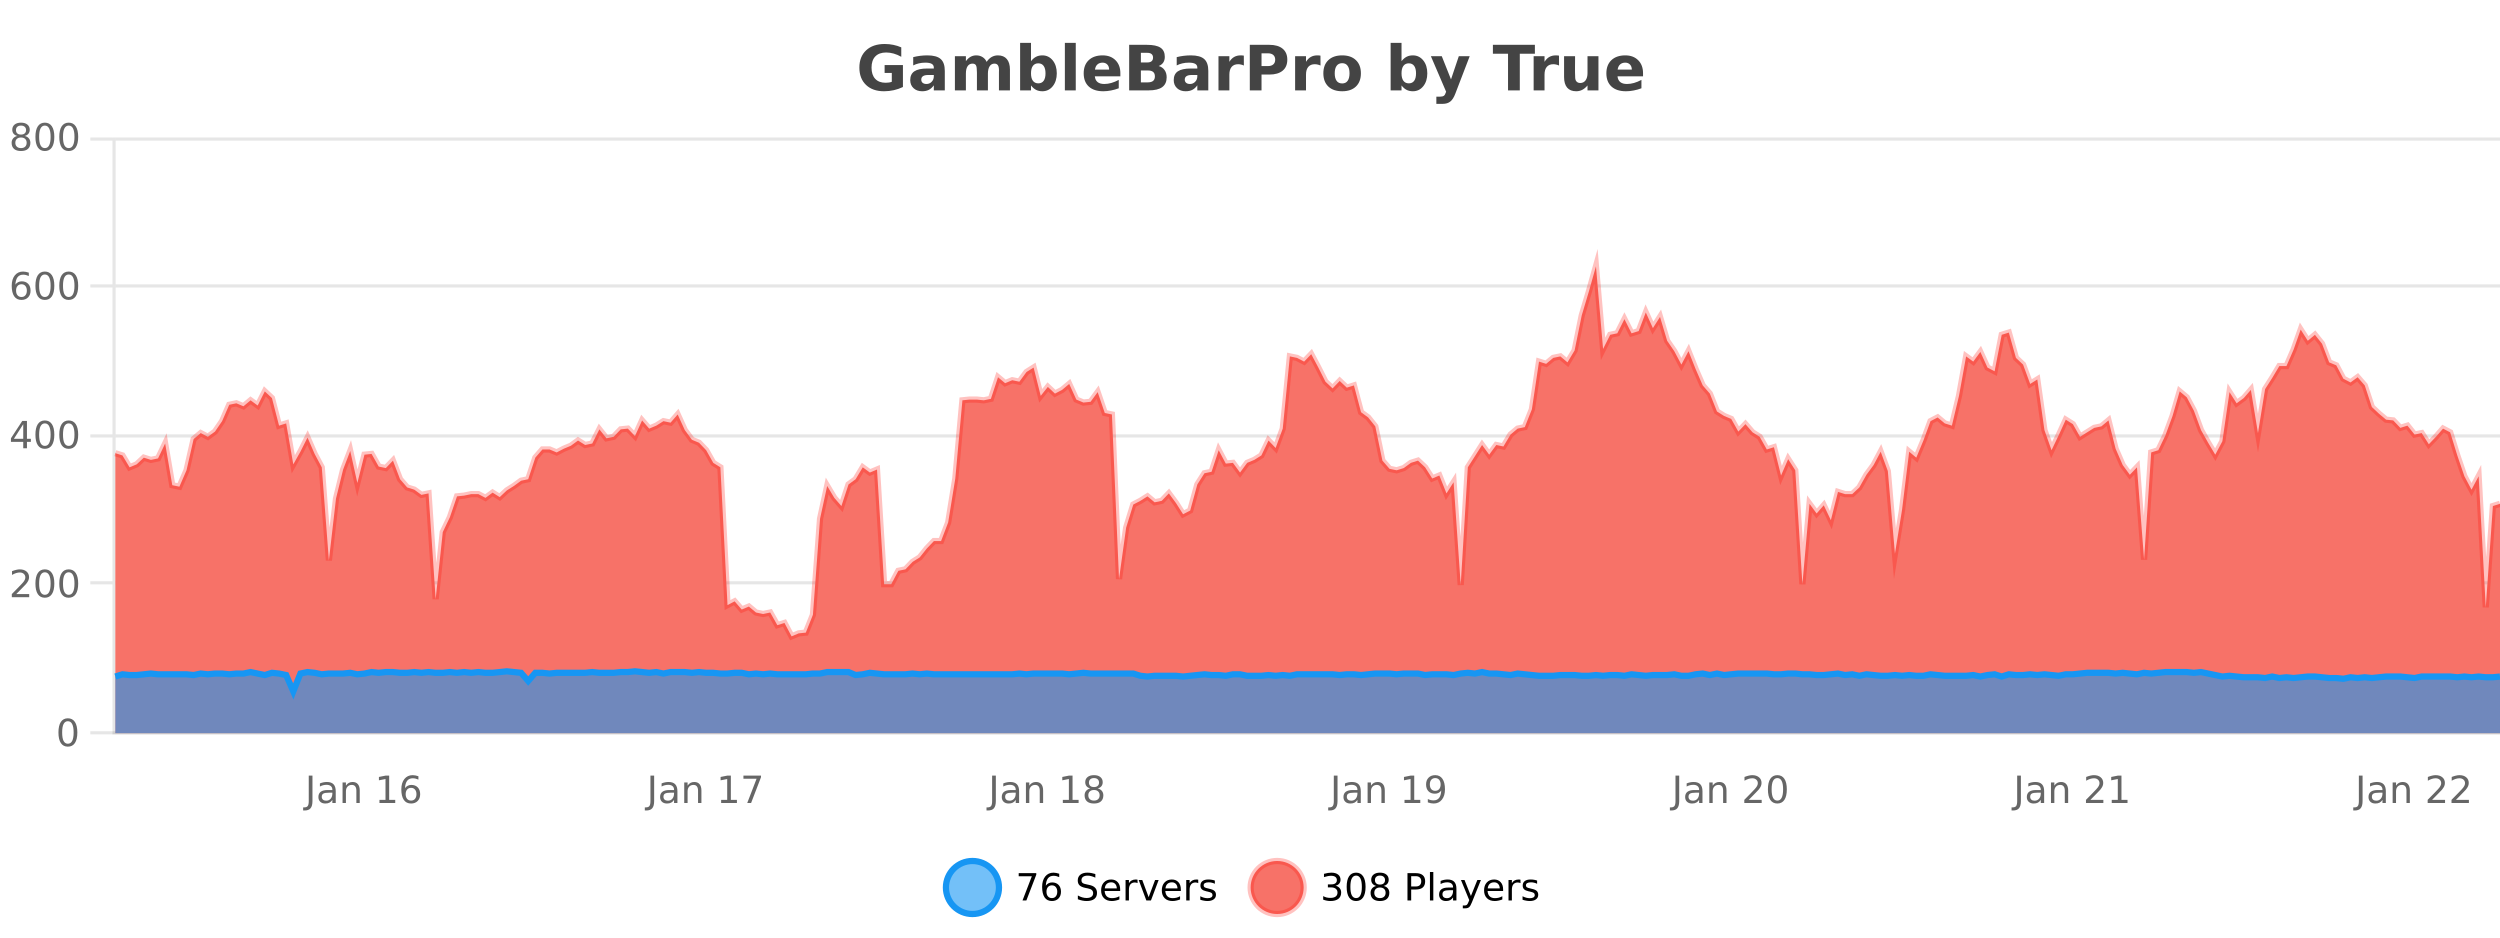 <?xml version="1.0" encoding="UTF-8"?>
<svg xmlns="http://www.w3.org/2000/svg" xmlns:xlink="http://www.w3.org/1999/xlink" width="800pt" height="300pt" viewBox="0 0 800 300" version="1.1">
<defs>
<clipPath id="clip1">
  <path d="M 274 263 L 348 263 L 348 300 L 274 300 Z M 274 263 "/>
</clipPath>
<clipPath id="clip2">
  <path d="M 371 263 L 446 263 L 446 300 L 371 300 Z M 371 263 "/>
</clipPath>
<clipPath id="clip3">
  <path d="M 36.906 85 L 800 85 L 800 234.602 L 36.906 234.602 Z M 36.906 85 "/>
</clipPath>
<clipPath id="clip4">
  <path d="M 35.906 56 L 800 56 L 800 232 L 35.906 232 Z M 35.906 56 "/>
</clipPath>
<clipPath id="clip5">
  <path d="M 36.906 214 L 800 214 L 800 234.602 L 36.906 234.602 Z M 36.906 214 "/>
</clipPath>
<clipPath id="clip6">
  <path d="M 35.906 186 L 800 186 L 800 235.602 L 35.906 235.602 Z M 35.906 186 "/>
</clipPath>
</defs>
<g id="surface426821">
<rect x="0" y="0" width="800" height="300" style="fill:rgb(100%,100%,100%);fill-opacity:1;stroke:none;"/>
<path style="fill:none;stroke-width:1;stroke-linecap:butt;stroke-linejoin:miter;stroke:rgb(0%,0%,0%);stroke-opacity:0.098;stroke-miterlimit:10;" d="M 37 234.5 L 800 234.5 "/>
<path style="fill:none;stroke-width:1;stroke-linecap:butt;stroke-linejoin:miter;stroke:rgb(0%,0%,0%);stroke-opacity:0.098;stroke-miterlimit:10;" d="M 28.906 234.5 L 36 234.5 "/>
<path style="fill:none;stroke-width:1;stroke-linecap:butt;stroke-linejoin:miter;stroke:rgb(0%,0%,0%);stroke-opacity:0.098;stroke-miterlimit:10;" d="M 37 186.5 L 800 186.5 "/>
<path style="fill:none;stroke-width:1;stroke-linecap:butt;stroke-linejoin:miter;stroke:rgb(0%,0%,0%);stroke-opacity:0.098;stroke-miterlimit:10;" d="M 28.906 186.5 L 36 186.5 "/>
<path style="fill:none;stroke-width:1;stroke-linecap:butt;stroke-linejoin:miter;stroke:rgb(0%,0%,0%);stroke-opacity:0.098;stroke-miterlimit:10;" d="M 37 139.5 L 800 139.5 "/>
<path style="fill:none;stroke-width:1;stroke-linecap:butt;stroke-linejoin:miter;stroke:rgb(0%,0%,0%);stroke-opacity:0.098;stroke-miterlimit:10;" d="M 28.906 139.5 L 36 139.5 "/>
<path style="fill:none;stroke-width:1;stroke-linecap:butt;stroke-linejoin:miter;stroke:rgb(0%,0%,0%);stroke-opacity:0.098;stroke-miterlimit:10;" d="M 37 91.5 L 800 91.5 "/>
<path style="fill:none;stroke-width:1;stroke-linecap:butt;stroke-linejoin:miter;stroke:rgb(0%,0%,0%);stroke-opacity:0.098;stroke-miterlimit:10;" d="M 28.906 91.5 L 36 91.5 "/>
<path style="fill:none;stroke-width:1;stroke-linecap:butt;stroke-linejoin:miter;stroke:rgb(0%,0%,0%);stroke-opacity:0.098;stroke-miterlimit:10;" d="M 37 44.5 L 800 44.5 "/>
<path style="fill:none;stroke-width:1;stroke-linecap:butt;stroke-linejoin:miter;stroke:rgb(0%,0%,0%);stroke-opacity:0.098;stroke-miterlimit:10;" d="M 28.906 44.5 L 36 44.5 "/>
<path style=" stroke:none;fill-rule:nonzero;fill:rgb(9.02%,58.824%,95.294%);fill-opacity:0.6;" d="M 319.672 284 C 319.672 288.688 315.871 292.484 311.188 292.484 C 306.5 292.484 302.699 288.688 302.699 284 C 302.699 279.312 306.5 275.516 311.188 275.516 C 315.871 275.516 319.672 279.312 319.672 284 Z M 319.672 284 "/>
<g clip-path="url(#clip1)" clip-rule="nonzero">
<path style="fill:none;stroke-width:2;stroke-linecap:butt;stroke-linejoin:miter;stroke:rgb(9.02%,58.824%,95.294%);stroke-opacity:1;stroke-miterlimit:10;" d="M 319.672 284 C 319.672 288.688 315.871 292.484 311.188 292.484 C 306.5 292.484 302.699 288.688 302.699 284 C 302.699 279.312 306.5 275.516 311.188 275.516 C 315.871 275.516 319.672 279.312 319.672 284 Z M 319.672 284 "/>
</g>
<path style=" stroke:none;fill-rule:nonzero;fill:rgb(0%,0%,0%);fill-opacity:1;" d="M 325.984 279.406 L 331.609 279.406 L 331.609 279.906 L 328.438 288.156 L 327.203 288.156 L 330.188 280.406 L 325.984 280.406 Z M 336.605 283.312 C 336.074 283.312 335.652 283.496 335.34 283.859 C 335.027 284.227 334.871 284.719 334.871 285.344 C 334.871 285.98 335.027 286.48 335.34 286.844 C 335.652 287.211 336.074 287.391 336.605 287.391 C 337.137 287.391 337.551 287.211 337.855 286.844 C 338.168 286.48 338.324 285.98 338.324 285.344 C 338.324 284.719 338.168 284.227 337.855 283.859 C 337.551 283.496 337.137 283.312 336.605 283.312 Z M 338.949 279.594 L 338.949 280.672 C 338.645 280.539 338.344 280.434 338.043 280.359 C 337.738 280.289 337.441 280.25 337.152 280.25 C 336.371 280.25 335.77 280.516 335.355 281.047 C 334.949 281.57 334.715 282.359 334.652 283.422 C 334.879 283.09 335.168 282.836 335.512 282.656 C 335.863 282.469 336.25 282.375 336.668 282.375 C 337.543 282.375 338.234 282.641 338.746 283.172 C 339.254 283.703 339.512 284.43 339.512 285.344 C 339.512 286.25 339.246 286.977 338.715 287.516 C 338.184 288.059 337.48 288.328 336.605 288.328 C 335.582 288.328 334.809 287.945 334.277 287.172 C 333.746 286.391 333.48 285.266 333.48 283.797 C 333.48 282.414 333.809 281.309 334.465 280.484 C 335.121 279.664 336 279.25 337.105 279.25 C 337.395 279.25 337.691 279.281 337.996 279.344 C 338.297 279.398 338.613 279.48 338.949 279.594 Z M 350.508 279.688 L 350.508 280.844 C 350.059 280.637 349.633 280.48 349.227 280.375 C 348.828 280.262 348.449 280.203 348.086 280.203 C 347.438 280.203 346.938 280.328 346.586 280.578 C 346.242 280.828 346.07 281.188 346.07 281.656 C 346.07 282.043 346.184 282.336 346.414 282.531 C 346.641 282.73 347.086 282.887 347.742 283 L 348.445 283.156 C 349.328 283.324 349.98 283.621 350.398 284.047 C 350.824 284.465 351.039 285.027 351.039 285.734 C 351.039 286.59 350.75 287.234 350.18 287.672 C 349.617 288.109 348.781 288.328 347.68 288.328 C 347.273 288.328 346.836 288.281 346.367 288.188 C 345.898 288.094 345.414 287.953 344.914 287.766 L 344.914 286.547 C 345.391 286.82 345.859 287.023 346.32 287.156 C 346.789 287.293 347.242 287.359 347.68 287.359 C 348.355 287.359 348.875 287.23 349.242 286.969 C 349.617 286.699 349.805 286.32 349.805 285.828 C 349.805 285.402 349.668 285.07 349.398 284.828 C 349.137 284.578 348.703 284.398 348.102 284.281 L 347.383 284.141 C 346.496 283.965 345.855 283.688 345.461 283.312 C 345.074 282.938 344.883 282.418 344.883 281.75 C 344.883 280.969 345.152 280.359 345.695 279.922 C 346.234 279.477 346.984 279.25 347.945 279.25 C 348.359 279.25 348.777 279.289 349.195 279.359 C 349.621 279.434 350.059 279.543 350.508 279.688 Z M 358.453 284.609 L 358.453 285.125 L 353.484 285.125 C 353.535 285.875 353.758 286.445 354.156 286.828 C 354.562 287.215 355.117 287.406 355.828 287.406 C 356.242 287.406 356.645 287.359 357.031 287.266 C 357.426 287.164 357.816 287.008 358.203 286.797 L 358.203 287.828 C 357.805 287.984 357.406 288.105 357 288.188 C 356.594 288.281 356.18 288.328 355.766 288.328 C 354.723 288.328 353.895 288.027 353.281 287.422 C 352.664 286.809 352.359 285.98 352.359 284.938 C 352.359 283.867 352.648 283.016 353.234 282.391 C 353.816 281.758 354.598 281.438 355.578 281.438 C 356.461 281.438 357.16 281.727 357.672 282.297 C 358.191 282.859 358.453 283.633 358.453 284.609 Z M 357.375 284.281 C 357.363 283.699 357.195 283.23 356.875 282.875 C 356.551 282.523 356.125 282.344 355.594 282.344 C 354.988 282.344 354.504 282.516 354.141 282.859 C 353.785 283.203 353.582 283.684 353.531 284.297 Z M 364.023 282.594 C 363.898 282.531 363.762 282.484 363.617 282.453 C 363.48 282.414 363.324 282.391 363.148 282.391 C 362.543 282.391 362.074 282.59 361.742 282.984 C 361.418 283.383 361.258 283.953 361.258 284.703 L 361.258 288.156 L 360.18 288.156 L 360.18 281.594 L 361.258 281.594 L 361.258 282.609 C 361.484 282.215 361.781 281.922 362.148 281.734 C 362.512 281.539 362.953 281.438 363.477 281.438 C 363.547 281.438 363.625 281.445 363.711 281.453 C 363.805 281.465 363.902 281.48 364.008 281.5 Z M 364.379 281.594 L 365.52 281.594 L 367.566 287.094 L 369.629 281.594 L 370.77 281.594 L 368.301 288.156 L 366.832 288.156 Z M 377.871 284.609 L 377.871 285.125 L 372.902 285.125 C 372.953 285.875 373.176 286.445 373.574 286.828 C 373.98 287.215 374.535 287.406 375.246 287.406 C 375.66 287.406 376.062 287.359 376.449 287.266 C 376.844 287.164 377.234 287.008 377.621 286.797 L 377.621 287.828 C 377.223 287.984 376.824 288.105 376.418 288.188 C 376.012 288.281 375.598 288.328 375.184 288.328 C 374.141 288.328 373.312 288.027 372.699 287.422 C 372.082 286.809 371.777 285.98 371.777 284.938 C 371.777 283.867 372.066 283.016 372.652 282.391 C 373.234 281.758 374.016 281.438 374.996 281.438 C 375.879 281.438 376.578 281.727 377.09 282.297 C 377.609 282.859 377.871 283.633 377.871 284.609 Z M 376.793 284.281 C 376.781 283.699 376.613 283.23 376.293 282.875 C 375.969 282.523 375.543 282.344 375.012 282.344 C 374.406 282.344 373.922 282.516 373.559 282.859 C 373.203 283.203 373 283.684 372.949 284.297 Z M 383.441 282.594 C 383.316 282.531 383.18 282.484 383.035 282.453 C 382.898 282.414 382.742 282.391 382.566 282.391 C 381.961 282.391 381.492 282.59 381.16 282.984 C 380.836 283.383 380.676 283.953 380.676 284.703 L 380.676 288.156 L 379.598 288.156 L 379.598 281.594 L 380.676 281.594 L 380.676 282.609 C 380.902 282.215 381.199 281.922 381.566 281.734 C 381.93 281.539 382.371 281.438 382.895 281.438 C 382.965 281.438 383.043 281.445 383.129 281.453 C 383.223 281.465 383.32 281.48 383.426 281.5 Z M 388.75 281.781 L 388.75 282.812 C 388.445 282.656 388.129 282.543 387.797 282.469 C 387.473 282.387 387.133 282.344 386.781 282.344 C 386.25 282.344 385.848 282.43 385.578 282.594 C 385.305 282.75 385.172 282.996 385.172 283.328 C 385.172 283.578 385.266 283.777 385.453 283.922 C 385.648 284.059 386.039 284.188 386.625 284.312 L 386.984 284.406 C 387.754 284.562 388.301 284.793 388.625 285.094 C 388.945 285.398 389.109 285.812 389.109 286.344 C 389.109 286.961 388.863 287.445 388.375 287.797 C 387.895 288.152 387.234 288.328 386.391 288.328 C 386.035 288.328 385.664 288.289 385.281 288.219 C 384.906 288.156 384.508 288.059 384.094 287.922 L 384.094 286.797 C 384.488 287.008 384.879 287.164 385.266 287.266 C 385.648 287.371 386.035 287.422 386.422 287.422 C 386.922 287.422 387.305 287.34 387.578 287.172 C 387.859 286.996 388 286.746 388 286.422 C 388 286.133 387.898 285.906 387.703 285.75 C 387.504 285.594 387.07 285.445 386.406 285.297 L 386.031 285.219 C 385.363 285.074 384.879 284.855 384.578 284.562 C 384.285 284.273 384.141 283.875 384.141 283.375 C 384.141 282.75 384.359 282.273 384.797 281.938 C 385.234 281.605 385.852 281.438 386.656 281.438 C 387.051 281.438 387.426 281.469 387.781 281.531 C 388.133 281.586 388.457 281.668 388.75 281.781 Z M 321.188 277.016 "/>
<path style=" stroke:none;fill-rule:nonzero;fill:rgb(96.863%,44.706%,40.784%);fill-opacity:1;" d="M 417.172 284 C 417.172 288.688 413.375 292.484 408.688 292.484 C 404 292.484 400.203 288.688 400.203 284 C 400.203 279.312 404 275.516 408.688 275.516 C 413.375 275.516 417.172 279.312 417.172 284 Z M 417.172 284 "/>
<g clip-path="url(#clip2)" clip-rule="nonzero">
<path style="fill:none;stroke-width:2;stroke-linecap:butt;stroke-linejoin:miter;stroke:rgb(100%,4.706%,0%);stroke-opacity:0.247;stroke-miterlimit:10;" d="M 417.172 284 C 417.172 288.688 413.375 292.484 408.688 292.484 C 404 292.484 400.203 288.688 400.203 284 C 400.203 279.312 404 275.516 408.688 275.516 C 413.375 275.516 417.172 279.312 417.172 284 Z M 417.172 284 "/>
</g>
<path style=" stroke:none;fill-rule:nonzero;fill:rgb(0%,0%,0%);fill-opacity:1;" d="M 427.375 283.438 C 427.938 283.562 428.375 283.82 428.688 284.203 C 429.008 284.578 429.172 285.047 429.172 285.609 C 429.172 286.477 428.875 287.148 428.281 287.625 C 427.688 288.094 426.844 288.328 425.75 288.328 C 425.383 288.328 425.004 288.289 424.609 288.219 C 424.223 288.148 423.828 288.039 423.422 287.891 L 423.422 286.75 C 423.742 286.938 424.098 287.086 424.484 287.188 C 424.879 287.281 425.289 287.328 425.719 287.328 C 426.457 287.328 427.02 287.184 427.406 286.891 C 427.801 286.602 428 286.172 428 285.609 C 428 285.102 427.816 284.699 427.453 284.406 C 427.086 284.117 426.586 283.969 425.953 283.969 L 424.922 283.969 L 424.922 283 L 426 283 C 426.57 283 427.016 282.887 427.328 282.656 C 427.641 282.418 427.797 282.078 427.797 281.641 C 427.797 281.195 427.633 280.852 427.312 280.609 C 427 280.371 426.547 280.25 425.953 280.25 C 425.617 280.25 425.266 280.289 424.891 280.359 C 424.523 280.422 424.117 280.527 423.672 280.672 L 423.672 279.625 C 424.129 279.5 424.551 279.406 424.938 279.344 C 425.332 279.281 425.703 279.25 426.047 279.25 C 426.953 279.25 427.664 279.453 428.188 279.859 C 428.707 280.266 428.969 280.82 428.969 281.516 C 428.969 282.008 428.828 282.418 428.547 282.75 C 428.273 283.086 427.883 283.312 427.375 283.438 Z M 433.949 280.188 C 433.344 280.188 432.887 280.492 432.574 281.094 C 432.27 281.688 432.121 282.59 432.121 283.797 C 432.121 284.996 432.27 285.898 432.574 286.5 C 432.887 287.094 433.344 287.391 433.949 287.391 C 434.562 287.391 435.02 287.094 435.324 286.5 C 435.637 285.898 435.793 284.996 435.793 283.797 C 435.793 282.59 435.637 281.688 435.324 281.094 C 435.02 280.492 434.562 280.188 433.949 280.188 Z M 433.949 279.25 C 434.926 279.25 435.676 279.641 436.199 280.422 C 436.719 281.195 436.98 282.32 436.98 283.797 C 436.98 285.266 436.719 286.391 436.199 287.172 C 435.676 287.945 434.926 288.328 433.949 288.328 C 432.969 288.328 432.219 287.945 431.699 287.172 C 431.188 286.391 430.934 285.266 430.934 283.797 C 430.934 282.32 431.188 281.195 431.699 280.422 C 432.219 279.641 432.969 279.25 433.949 279.25 Z M 441.586 284 C 441.023 284 440.578 284.152 440.258 284.453 C 439.934 284.758 439.773 285.168 439.773 285.688 C 439.773 286.219 439.934 286.637 440.258 286.938 C 440.578 287.242 441.023 287.391 441.586 287.391 C 442.148 287.391 442.59 287.242 442.914 286.938 C 443.234 286.637 443.398 286.219 443.398 285.688 C 443.398 285.168 443.234 284.758 442.914 284.453 C 442.602 284.152 442.156 284 441.586 284 Z M 440.398 283.5 C 439.898 283.375 439.5 283.141 439.211 282.797 C 438.93 282.445 438.789 282.016 438.789 281.516 C 438.789 280.82 439.039 280.266 439.539 279.859 C 440.039 279.453 440.719 279.25 441.586 279.25 C 442.461 279.25 443.141 279.453 443.633 279.859 C 444.133 280.266 444.383 280.82 444.383 281.516 C 444.383 282.016 444.242 282.445 443.961 282.797 C 443.68 283.141 443.281 283.375 442.773 283.5 C 443.344 283.637 443.789 283.898 444.102 284.281 C 444.422 284.668 444.586 285.137 444.586 285.688 C 444.586 286.543 444.324 287.199 443.805 287.656 C 443.293 288.105 442.555 288.328 441.586 288.328 C 440.625 288.328 439.887 288.105 439.367 287.656 C 438.844 287.199 438.586 286.543 438.586 285.688 C 438.586 285.137 438.746 284.668 439.07 284.281 C 439.391 283.898 439.836 283.637 440.398 283.5 Z M 439.977 281.625 C 439.977 282.086 440.117 282.438 440.398 282.688 C 440.68 282.938 441.074 283.062 441.586 283.062 C 442.094 283.062 442.492 282.938 442.773 282.688 C 443.062 282.438 443.211 282.086 443.211 281.625 C 443.211 281.18 443.062 280.828 442.773 280.578 C 442.492 280.32 442.094 280.188 441.586 280.188 C 441.074 280.188 440.68 280.32 440.398 280.578 C 440.117 280.828 439.977 281.18 439.977 281.625 Z M 451.578 280.375 L 451.578 283.672 L 453.062 283.672 C 453.613 283.672 454.039 283.531 454.344 283.25 C 454.645 282.961 454.797 282.547 454.797 282.016 C 454.797 281.496 454.645 281.094 454.344 280.812 C 454.039 280.523 453.613 280.375 453.062 280.375 Z M 450.391 279.406 L 453.062 279.406 C 454.051 279.406 454.797 279.633 455.297 280.078 C 455.797 280.516 456.047 281.164 456.047 282.016 C 456.047 282.883 455.797 283.539 455.297 283.984 C 454.797 284.422 454.051 284.641 453.062 284.641 L 451.578 284.641 L 451.578 288.156 L 450.391 288.156 Z M 457.582 279.031 L 458.66 279.031 L 458.66 288.156 L 457.582 288.156 Z M 463.898 284.859 C 463.031 284.859 462.43 284.961 462.086 285.156 C 461.75 285.355 461.586 285.695 461.586 286.172 C 461.586 286.559 461.711 286.867 461.961 287.094 C 462.219 287.312 462.562 287.422 462.992 287.422 C 463.594 287.422 464.074 287.215 464.43 286.797 C 464.793 286.371 464.977 285.805 464.977 285.094 L 464.977 284.859 Z M 466.055 284.406 L 466.055 288.156 L 464.977 288.156 L 464.977 287.156 C 464.727 287.555 464.418 287.852 464.055 288.047 C 463.688 288.234 463.242 288.328 462.711 288.328 C 462.031 288.328 461.496 288.141 461.102 287.766 C 460.703 287.383 460.508 286.875 460.508 286.25 C 460.508 285.512 460.75 284.953 461.242 284.578 C 461.742 284.203 462.48 284.016 463.461 284.016 L 464.977 284.016 L 464.977 283.906 C 464.977 283.406 464.809 283.023 464.477 282.75 C 464.152 282.48 463.699 282.344 463.117 282.344 C 462.742 282.344 462.371 282.391 462.008 282.484 C 461.652 282.578 461.312 282.715 460.992 282.891 L 460.992 281.891 C 461.387 281.734 461.766 281.621 462.133 281.547 C 462.508 281.477 462.871 281.438 463.227 281.438 C 464.172 281.438 464.883 281.684 465.352 282.172 C 465.82 282.664 466.055 283.406 466.055 284.406 Z M 471.004 288.766 C 470.699 289.547 470.402 290.055 470.113 290.297 C 469.82 290.535 469.434 290.656 468.957 290.656 L 468.098 290.656 L 468.098 289.75 L 468.723 289.75 C 469.023 289.75 469.254 289.676 469.41 289.531 C 469.574 289.395 469.758 289.066 469.957 288.547 L 470.16 288.047 L 467.504 281.594 L 468.645 281.594 L 470.691 286.719 L 472.754 281.594 L 473.895 281.594 Z M 480.996 284.609 L 480.996 285.125 L 476.027 285.125 C 476.078 285.875 476.301 286.445 476.699 286.828 C 477.105 287.215 477.66 287.406 478.371 287.406 C 478.785 287.406 479.188 287.359 479.574 287.266 C 479.969 287.164 480.359 287.008 480.746 286.797 L 480.746 287.828 C 480.348 287.984 479.949 288.105 479.543 288.188 C 479.137 288.281 478.723 288.328 478.309 288.328 C 477.266 288.328 476.438 288.027 475.824 287.422 C 475.207 286.809 474.902 285.98 474.902 284.938 C 474.902 283.867 475.191 283.016 475.777 282.391 C 476.359 281.758 477.141 281.438 478.121 281.438 C 479.004 281.438 479.703 281.727 480.215 282.297 C 480.734 282.859 480.996 283.633 480.996 284.609 Z M 479.918 284.281 C 479.906 283.699 479.738 283.23 479.418 282.875 C 479.094 282.523 478.668 282.344 478.137 282.344 C 477.531 282.344 477.047 282.516 476.684 282.859 C 476.328 283.203 476.125 283.684 476.074 284.297 Z M 486.566 282.594 C 486.441 282.531 486.305 282.484 486.16 282.453 C 486.023 282.414 485.867 282.391 485.691 282.391 C 485.086 282.391 484.617 282.59 484.285 282.984 C 483.961 283.383 483.801 283.953 483.801 284.703 L 483.801 288.156 L 482.723 288.156 L 482.723 281.594 L 483.801 281.594 L 483.801 282.609 C 484.027 282.215 484.324 281.922 484.691 281.734 C 485.055 281.539 485.496 281.438 486.02 281.438 C 486.09 281.438 486.168 281.445 486.254 281.453 C 486.348 281.465 486.445 281.48 486.551 281.5 Z M 491.875 281.781 L 491.875 282.812 C 491.57 282.656 491.254 282.543 490.922 282.469 C 490.598 282.387 490.258 282.344 489.906 282.344 C 489.375 282.344 488.973 282.43 488.703 282.594 C 488.43 282.75 488.297 282.996 488.297 283.328 C 488.297 283.578 488.391 283.777 488.578 283.922 C 488.773 284.059 489.164 284.188 489.75 284.312 L 490.109 284.406 C 490.879 284.562 491.426 284.793 491.75 285.094 C 492.07 285.398 492.234 285.812 492.234 286.344 C 492.234 286.961 491.988 287.445 491.5 287.797 C 491.02 288.152 490.359 288.328 489.516 288.328 C 489.16 288.328 488.789 288.289 488.406 288.219 C 488.031 288.156 487.633 288.059 487.219 287.922 L 487.219 286.797 C 487.613 287.008 488.004 287.164 488.391 287.266 C 488.773 287.371 489.16 287.422 489.547 287.422 C 490.047 287.422 490.43 287.34 490.703 287.172 C 490.984 286.996 491.125 286.746 491.125 286.422 C 491.125 286.133 491.023 285.906 490.828 285.75 C 490.629 285.594 490.195 285.445 489.531 285.297 L 489.156 285.219 C 488.488 285.074 488.004 284.855 487.703 284.562 C 487.41 284.273 487.266 283.875 487.266 283.375 C 487.266 282.75 487.484 282.273 487.922 281.938 C 488.359 281.605 488.977 281.438 489.781 281.438 C 490.176 281.438 490.551 281.469 490.906 281.531 C 491.258 281.586 491.582 281.668 491.875 281.781 Z M 418.688 277.016 "/>
<path style=" stroke:none;fill-rule:nonzero;fill:rgb(26.667%,26.667%,26.667%);fill-opacity:1;" d="M 288.938 27.844 C 288 28.293 287.023 28.633 286.016 28.859 C 285.016 29.086 283.973 29.203 282.891 29.203 C 280.461 29.203 278.539 28.527 277.125 27.172 C 275.707 25.809 275 23.965 275 21.641 C 275 19.297 275.719 17.453 277.156 16.109 C 278.602 14.758 280.586 14.078 283.109 14.078 C 284.078 14.078 285.004 14.172 285.891 14.359 C 286.773 14.539 287.613 14.805 288.406 15.156 L 288.406 18.172 C 287.594 17.715 286.781 17.371 285.969 17.141 C 285.164 16.914 284.363 16.797 283.562 16.797 C 282.062 16.797 280.906 17.219 280.094 18.062 C 279.289 18.898 278.891 20.09 278.891 21.641 C 278.891 23.184 279.281 24.375 280.062 25.219 C 280.844 26.062 281.953 26.484 283.391 26.484 C 283.773 26.484 284.133 26.461 284.469 26.406 C 284.812 26.355 285.113 26.277 285.375 26.172 L 285.375 23.344 L 283.078 23.344 L 283.078 20.828 L 288.938 20.828 Z M 296.992 24 C 296.262 24 295.715 24.125 295.352 24.375 C 294.984 24.617 294.805 24.98 294.805 25.469 C 294.805 25.906 294.949 26.25 295.242 26.5 C 295.543 26.75 295.953 26.875 296.477 26.875 C 297.133 26.875 297.684 26.641 298.133 26.172 C 298.59 25.703 298.82 25.117 298.82 24.406 L 298.82 24 Z M 302.336 22.688 L 302.336 28.922 L 298.82 28.922 L 298.82 27.297 C 298.352 27.965 297.82 28.449 297.227 28.75 C 296.641 29.051 295.93 29.203 295.086 29.203 C 293.961 29.203 293.043 28.875 292.336 28.219 C 291.625 27.555 291.273 26.695 291.273 25.641 C 291.273 24.359 291.711 23.422 292.586 22.828 C 293.469 22.227 294.859 21.922 296.758 21.922 L 298.82 21.922 L 298.82 21.641 C 298.82 21.09 298.602 20.688 298.164 20.438 C 297.727 20.18 297.043 20.047 296.117 20.047 C 295.367 20.047 294.668 20.125 294.023 20.281 C 293.375 20.43 292.777 20.648 292.227 20.938 L 292.227 18.281 C 292.977 18.094 293.727 17.953 294.477 17.859 C 295.234 17.766 295.996 17.719 296.758 17.719 C 298.727 17.719 300.148 18.109 301.023 18.891 C 301.898 19.664 302.336 20.93 302.336 22.688 Z M 315.727 19.797 C 316.172 19.121 316.699 18.605 317.305 18.25 C 317.918 17.898 318.59 17.719 319.32 17.719 C 320.57 17.719 321.523 18.109 322.18 18.891 C 322.844 19.664 323.18 20.789 323.18 22.266 L 323.18 28.922 L 319.664 28.922 L 319.664 23.219 C 319.664 23.137 319.664 23.047 319.664 22.953 C 319.672 22.859 319.68 22.73 319.68 22.562 C 319.68 21.793 319.562 21.234 319.336 20.891 C 319.105 20.539 318.734 20.359 318.227 20.359 C 317.57 20.359 317.059 20.637 316.695 21.188 C 316.328 21.73 316.141 22.516 316.133 23.547 L 316.133 28.922 L 312.617 28.922 L 312.617 23.219 C 312.617 22.012 312.512 21.234 312.305 20.891 C 312.094 20.539 311.727 20.359 311.195 20.359 C 310.516 20.359 309.996 20.637 309.633 21.188 C 309.266 21.73 309.086 22.516 309.086 23.547 L 309.086 28.922 L 305.57 28.922 L 305.57 17.984 L 309.086 17.984 L 309.086 19.578 C 309.523 18.965 310.016 18.5 310.57 18.188 C 311.121 17.875 311.734 17.719 312.414 17.719 C 313.164 17.719 313.828 17.902 314.414 18.266 C 314.996 18.633 315.434 19.141 315.727 19.797 Z M 332.25 26.672 C 333 26.672 333.57 26.402 333.969 25.859 C 334.363 25.309 334.562 24.512 334.562 23.469 C 334.562 22.43 334.363 21.637 333.969 21.094 C 333.57 20.543 333 20.266 332.25 20.266 C 331.5 20.266 330.922 20.543 330.516 21.094 C 330.117 21.637 329.922 22.43 329.922 23.469 C 329.922 24.5 330.117 25.293 330.516 25.844 C 330.922 26.398 331.5 26.672 332.25 26.672 Z M 329.922 19.578 C 330.41 18.945 330.945 18.477 331.531 18.172 C 332.113 17.871 332.785 17.719 333.547 17.719 C 334.898 17.719 336.008 18.258 336.875 19.328 C 337.738 20.402 338.172 21.781 338.172 23.469 C 338.172 25.148 337.738 26.523 336.875 27.594 C 336.008 28.668 334.898 29.203 333.547 29.203 C 332.785 29.203 332.113 29.051 331.531 28.75 C 330.945 28.449 330.41 27.98 329.922 27.344 L 329.922 28.922 L 326.438 28.922 L 326.438 13.719 L 329.922 13.719 Z M 340.758 13.719 L 344.242 13.719 L 344.242 28.922 L 340.758 28.922 Z M 358.516 23.422 L 358.516 24.422 L 350.344 24.422 C 350.426 25.246 350.723 25.859 351.234 26.266 C 351.742 26.672 352.453 26.875 353.359 26.875 C 354.098 26.875 354.852 26.766 355.625 26.547 C 356.395 26.328 357.188 26 358 25.562 L 358 28.25 C 357.176 28.562 356.348 28.797 355.516 28.953 C 354.691 29.117 353.867 29.203 353.047 29.203 C 351.066 29.203 349.523 28.703 348.422 27.703 C 347.328 26.695 346.781 25.281 346.781 23.469 C 346.781 21.68 347.316 20.273 348.391 19.25 C 349.473 18.23 350.957 17.719 352.844 17.719 C 354.562 17.719 355.938 18.242 356.969 19.281 C 358 20.312 358.516 21.695 358.516 23.422 Z M 354.922 22.266 C 354.922 21.602 354.727 21.062 354.344 20.656 C 353.957 20.25 353.453 20.047 352.828 20.047 C 352.148 20.047 351.598 20.242 351.172 20.625 C 350.754 21 350.492 21.547 350.391 22.266 Z M 367.16 19.984 C 367.754 19.984 368.199 19.855 368.504 19.594 C 368.816 19.336 368.973 18.949 368.973 18.438 C 368.973 17.938 368.816 17.559 368.504 17.297 C 368.199 17.039 367.754 16.906 367.16 16.906 L 365.082 16.906 L 365.082 19.984 Z M 367.285 26.359 C 368.043 26.359 368.613 26.203 368.988 25.891 C 369.371 25.57 369.566 25.086 369.566 24.438 C 369.566 23.805 369.379 23.328 369.004 23.016 C 368.629 22.703 368.055 22.547 367.285 22.547 L 365.082 22.547 L 365.082 26.359 Z M 370.785 21.125 C 371.598 21.355 372.223 21.789 372.66 22.422 C 373.105 23.047 373.332 23.82 373.332 24.734 C 373.332 26.141 372.852 27.195 371.895 27.891 C 370.945 28.578 369.504 28.922 367.566 28.922 L 361.332 28.922 L 361.332 14.344 L 366.973 14.344 C 368.992 14.344 370.457 14.652 371.363 15.266 C 372.277 15.871 372.738 16.852 372.738 18.203 C 372.738 18.914 372.57 19.516 372.238 20.016 C 371.902 20.508 371.418 20.875 370.785 21.125 Z M 381.312 24 C 380.582 24 380.035 24.125 379.672 24.375 C 379.305 24.617 379.125 24.98 379.125 25.469 C 379.125 25.906 379.27 26.25 379.562 26.5 C 379.863 26.75 380.273 26.875 380.797 26.875 C 381.453 26.875 382.004 26.641 382.453 26.172 C 382.91 25.703 383.141 25.117 383.141 24.406 L 383.141 24 Z M 386.656 22.688 L 386.656 28.922 L 383.141 28.922 L 383.141 27.297 C 382.672 27.965 382.141 28.449 381.547 28.75 C 380.961 29.051 380.25 29.203 379.406 29.203 C 378.281 29.203 377.363 28.875 376.656 28.219 C 375.945 27.555 375.594 26.695 375.594 25.641 C 375.594 24.359 376.031 23.422 376.906 22.828 C 377.789 22.227 379.18 21.922 381.078 21.922 L 383.141 21.922 L 383.141 21.641 C 383.141 21.09 382.922 20.688 382.484 20.438 C 382.047 20.18 381.363 20.047 380.438 20.047 C 379.688 20.047 378.988 20.125 378.344 20.281 C 377.695 20.43 377.098 20.648 376.547 20.938 L 376.547 18.281 C 377.297 18.094 378.047 17.953 378.797 17.859 C 379.555 17.766 380.316 17.719 381.078 17.719 C 383.047 17.719 384.469 18.109 385.344 18.891 C 386.219 19.664 386.656 20.93 386.656 22.688 Z M 398.039 20.969 C 397.727 20.824 397.418 20.719 397.117 20.656 C 396.812 20.586 396.512 20.547 396.211 20.547 C 395.305 20.547 394.605 20.836 394.117 21.406 C 393.637 21.98 393.398 22.805 393.398 23.875 L 393.398 28.922 L 389.914 28.922 L 389.914 17.984 L 393.398 17.984 L 393.398 19.781 C 393.844 19.062 394.359 18.543 394.945 18.219 C 395.527 17.887 396.227 17.719 397.039 17.719 C 397.164 17.719 397.293 17.727 397.43 17.734 C 397.562 17.746 397.762 17.766 398.023 17.797 Z M 399.938 14.344 L 406.172 14.344 C 408.023 14.344 409.445 14.758 410.438 15.578 C 411.438 16.402 411.938 17.574 411.938 19.094 C 411.938 20.625 411.438 21.805 410.438 22.625 C 409.445 23.449 408.023 23.859 406.172 23.859 L 403.688 23.859 L 403.688 28.922 L 399.938 28.922 Z M 403.688 17.062 L 403.688 21.141 L 405.766 21.141 C 406.492 21.141 407.055 20.965 407.453 20.609 C 407.859 20.258 408.062 19.75 408.062 19.094 C 408.062 18.449 407.859 17.949 407.453 17.594 C 407.055 17.242 406.492 17.062 405.766 17.062 Z M 422.562 20.969 C 422.25 20.824 421.941 20.719 421.641 20.656 C 421.336 20.586 421.035 20.547 420.734 20.547 C 419.828 20.547 419.129 20.836 418.641 21.406 C 418.16 21.98 417.922 22.805 417.922 23.875 L 417.922 28.922 L 414.438 28.922 L 414.438 17.984 L 417.922 17.984 L 417.922 19.781 C 418.367 19.062 418.883 18.543 419.469 18.219 C 420.051 17.887 420.75 17.719 421.562 17.719 C 421.688 17.719 421.816 17.727 421.953 17.734 C 422.086 17.746 422.285 17.766 422.547 17.797 Z M 429.504 20.219 C 428.723 20.219 428.129 20.5 427.723 21.062 C 427.316 21.617 427.113 22.418 427.113 23.469 C 427.113 24.512 427.316 25.312 427.723 25.875 C 428.129 26.43 428.723 26.703 429.504 26.703 C 430.262 26.703 430.84 26.43 431.238 25.875 C 431.645 25.312 431.848 24.512 431.848 23.469 C 431.848 22.418 431.645 21.617 431.238 21.062 C 430.84 20.5 430.262 20.219 429.504 20.219 Z M 429.504 17.719 C 431.379 17.719 432.84 18.23 433.895 19.25 C 434.957 20.262 435.488 21.668 435.488 23.469 C 435.488 25.262 434.957 26.668 433.895 27.688 C 432.84 28.699 431.379 29.203 429.504 29.203 C 427.605 29.203 426.129 28.699 425.066 27.688 C 424.004 26.668 423.473 25.262 423.473 23.469 C 423.473 21.668 424.004 20.262 425.066 19.25 C 426.129 18.23 427.605 17.719 429.504 17.719 Z M 450.816 26.672 C 451.566 26.672 452.137 26.402 452.535 25.859 C 452.93 25.309 453.129 24.512 453.129 23.469 C 453.129 22.43 452.93 21.637 452.535 21.094 C 452.137 20.543 451.566 20.266 450.816 20.266 C 450.066 20.266 449.488 20.543 449.082 21.094 C 448.684 21.637 448.488 22.43 448.488 23.469 C 448.488 24.5 448.684 25.293 449.082 25.844 C 449.488 26.398 450.066 26.672 450.816 26.672 Z M 448.488 19.578 C 448.977 18.945 449.512 18.477 450.098 18.172 C 450.68 17.871 451.352 17.719 452.113 17.719 C 453.465 17.719 454.574 18.258 455.441 19.328 C 456.305 20.402 456.738 21.781 456.738 23.469 C 456.738 25.148 456.305 26.523 455.441 27.594 C 454.574 28.668 453.465 29.203 452.113 29.203 C 451.352 29.203 450.68 29.051 450.098 28.75 C 449.512 28.449 448.977 27.98 448.488 27.344 L 448.488 28.922 L 445.004 28.922 L 445.004 13.719 L 448.488 13.719 Z M 457.883 17.984 L 461.367 17.984 L 464.32 25.406 L 466.82 17.984 L 470.305 17.984 L 465.711 29.953 C 465.25 31.172 464.711 32.02 464.086 32.5 C 463.469 32.988 462.664 33.234 461.664 33.234 L 459.633 33.234 L 459.633 30.938 L 460.727 30.938 C 461.32 30.938 461.75 30.844 462.023 30.656 C 462.293 30.469 462.5 30.129 462.648 29.641 L 462.758 29.344 Z M 477.727 14.344 L 491.164 14.344 L 491.164 17.188 L 486.336 17.188 L 486.336 28.922 L 482.57 28.922 L 482.57 17.188 L 477.727 17.188 Z M 498.891 20.969 C 498.578 20.824 498.27 20.719 497.969 20.656 C 497.664 20.586 497.363 20.547 497.062 20.547 C 496.156 20.547 495.457 20.836 494.969 21.406 C 494.488 21.98 494.25 22.805 494.25 23.875 L 494.25 28.922 L 490.766 28.922 L 490.766 17.984 L 494.25 17.984 L 494.25 19.781 C 494.695 19.062 495.211 18.543 495.797 18.219 C 496.379 17.887 497.078 17.719 497.891 17.719 C 498.016 17.719 498.145 17.727 498.281 17.734 C 498.414 17.746 498.613 17.766 498.875 17.797 Z M 500.504 24.656 L 500.504 17.984 L 504.02 17.984 L 504.02 19.078 C 504.02 19.672 504.012 20.418 504.004 21.312 C 504.004 22.211 504.004 22.805 504.004 23.094 C 504.004 23.98 504.023 24.617 504.066 25 C 504.117 25.387 504.195 25.668 504.301 25.844 C 504.445 26.074 504.633 26.25 504.863 26.375 C 505.09 26.5 505.355 26.562 505.66 26.562 C 506.387 26.562 506.961 26.281 507.379 25.719 C 507.793 25.156 508.004 24.383 508.004 23.391 L 508.004 17.984 L 511.504 17.984 L 511.504 28.922 L 508.004 28.922 L 508.004 27.344 C 507.473 27.98 506.91 28.449 506.316 28.75 C 505.73 29.051 505.086 29.203 504.379 29.203 C 503.117 29.203 502.152 28.82 501.488 28.047 C 500.832 27.266 500.504 26.137 500.504 24.656 Z M 525.773 23.422 L 525.773 24.422 L 517.602 24.422 C 517.684 25.246 517.98 25.859 518.492 26.266 C 519 26.672 519.711 26.875 520.617 26.875 C 521.355 26.875 522.109 26.766 522.883 26.547 C 523.652 26.328 524.445 26 525.258 25.562 L 525.258 28.25 C 524.434 28.562 523.605 28.797 522.773 28.953 C 521.949 29.117 521.125 29.203 520.305 29.203 C 518.324 29.203 516.781 28.703 515.68 27.703 C 514.586 26.695 514.039 25.281 514.039 23.469 C 514.039 21.68 514.574 20.273 515.648 19.25 C 516.73 18.23 518.215 17.719 520.102 17.719 C 521.82 17.719 523.195 18.242 524.227 19.281 C 525.258 20.312 525.773 21.695 525.773 23.422 Z M 522.18 22.266 C 522.18 21.602 521.984 21.062 521.602 20.656 C 521.215 20.25 520.711 20.047 520.086 20.047 C 519.406 20.047 518.855 20.242 518.43 20.625 C 518.012 21 517.75 21.547 517.648 22.266 Z M 274 10.359 "/>
<path style="fill:none;stroke-width:1;stroke-linecap:butt;stroke-linejoin:miter;stroke:rgb(0%,0%,0%);stroke-opacity:0.098;stroke-miterlimit:10;" d="M 36 234.5 L 801 234.5 "/>
<path style=" stroke:none;fill-rule:nonzero;fill:rgb(40%,40%,40%);fill-opacity:1;" d="M 98.801 248.203 L 99.988 248.203 L 99.988 256.344 C 99.988 257.395 99.785 258.16 99.379 258.641 C 98.98 259.117 98.34 259.359 97.457 259.359 L 97.004 259.359 L 97.004 258.359 L 97.379 258.359 C 97.898 258.359 98.262 258.211 98.473 257.922 C 98.691 257.629 98.801 257.102 98.801 256.344 Z M 105.277 253.656 C 104.41 253.656 103.809 253.758 103.465 253.953 C 103.129 254.152 102.965 254.492 102.965 254.969 C 102.965 255.355 103.09 255.664 103.34 255.891 C 103.598 256.109 103.941 256.219 104.371 256.219 C 104.973 256.219 105.453 256.012 105.809 255.594 C 106.172 255.168 106.355 254.602 106.355 253.891 L 106.355 253.656 Z M 107.434 253.203 L 107.434 256.953 L 106.355 256.953 L 106.355 255.953 C 106.105 256.352 105.797 256.648 105.434 256.844 C 105.066 257.031 104.621 257.125 104.09 257.125 C 103.41 257.125 102.875 256.938 102.48 256.562 C 102.082 256.18 101.887 255.672 101.887 255.047 C 101.887 254.309 102.129 253.75 102.621 253.375 C 103.121 253 103.859 252.812 104.84 252.812 L 106.355 252.812 L 106.355 252.703 C 106.355 252.203 106.188 251.82 105.855 251.547 C 105.531 251.277 105.078 251.141 104.496 251.141 C 104.121 251.141 103.75 251.188 103.387 251.281 C 103.031 251.375 102.691 251.512 102.371 251.688 L 102.371 250.688 C 102.766 250.531 103.145 250.418 103.512 250.344 C 103.887 250.273 104.25 250.234 104.605 250.234 C 105.551 250.234 106.262 250.48 106.73 250.969 C 107.199 251.461 107.434 252.203 107.434 253.203 Z M 115.117 252.984 L 115.117 256.953 L 114.039 256.953 L 114.039 253.031 C 114.039 252.406 113.914 251.945 113.664 251.641 C 113.422 251.328 113.062 251.172 112.586 251.172 C 112 251.172 111.539 251.359 111.195 251.734 C 110.859 252.102 110.695 252.605 110.695 253.25 L 110.695 256.953 L 109.617 256.953 L 109.617 250.391 L 110.695 250.391 L 110.695 251.406 C 110.953 251.012 111.258 250.719 111.602 250.531 C 111.953 250.336 112.359 250.234 112.82 250.234 C 113.57 250.234 114.137 250.469 114.523 250.938 C 114.918 251.398 115.117 252.078 115.117 252.984 Z M 121.426 255.953 L 123.363 255.953 L 123.363 249.281 L 121.254 249.703 L 121.254 248.625 L 123.348 248.203 L 124.535 248.203 L 124.535 255.953 L 126.473 255.953 L 126.473 256.953 L 121.426 256.953 Z M 131.547 252.109 C 131.016 252.109 130.594 252.293 130.281 252.656 C 129.969 253.023 129.812 253.516 129.812 254.141 C 129.812 254.777 129.969 255.277 130.281 255.641 C 130.594 256.008 131.016 256.188 131.547 256.188 C 132.078 256.188 132.492 256.008 132.797 255.641 C 133.109 255.277 133.266 254.777 133.266 254.141 C 133.266 253.516 133.109 253.023 132.797 252.656 C 132.492 252.293 132.078 252.109 131.547 252.109 Z M 133.891 248.391 L 133.891 249.469 C 133.586 249.336 133.285 249.23 132.984 249.156 C 132.68 249.086 132.383 249.047 132.094 249.047 C 131.312 249.047 130.711 249.312 130.297 249.844 C 129.891 250.367 129.656 251.156 129.594 252.219 C 129.82 251.887 130.109 251.633 130.453 251.453 C 130.805 251.266 131.191 251.172 131.609 251.172 C 132.484 251.172 133.176 251.438 133.688 251.969 C 134.195 252.5 134.453 253.227 134.453 254.141 C 134.453 255.047 134.188 255.773 133.656 256.312 C 133.125 256.855 132.422 257.125 131.547 257.125 C 130.523 257.125 129.75 256.742 129.219 255.969 C 128.688 255.188 128.422 254.062 128.422 252.594 C 128.422 251.211 128.75 250.105 129.406 249.281 C 130.062 248.461 130.941 248.047 132.047 248.047 C 132.336 248.047 132.633 248.078 132.938 248.141 C 133.238 248.195 133.555 248.277 133.891 248.391 Z M 97.629 245.816 "/>
<path style=" stroke:none;fill-rule:nonzero;fill:rgb(40%,40%,40%);fill-opacity:1;" d="M 208.141 248.203 L 209.328 248.203 L 209.328 256.344 C 209.328 257.395 209.125 258.16 208.719 258.641 C 208.32 259.117 207.68 259.359 206.797 259.359 L 206.344 259.359 L 206.344 258.359 L 206.719 258.359 C 207.238 258.359 207.602 258.211 207.812 257.922 C 208.031 257.629 208.141 257.102 208.141 256.344 Z M 214.617 253.656 C 213.75 253.656 213.148 253.758 212.805 253.953 C 212.469 254.152 212.305 254.492 212.305 254.969 C 212.305 255.355 212.43 255.664 212.68 255.891 C 212.938 256.109 213.281 256.219 213.711 256.219 C 214.312 256.219 214.793 256.012 215.148 255.594 C 215.512 255.168 215.695 254.602 215.695 253.891 L 215.695 253.656 Z M 216.773 253.203 L 216.773 256.953 L 215.695 256.953 L 215.695 255.953 C 215.445 256.352 215.137 256.648 214.773 256.844 C 214.406 257.031 213.961 257.125 213.43 257.125 C 212.75 257.125 212.215 256.938 211.82 256.562 C 211.422 256.18 211.227 255.672 211.227 255.047 C 211.227 254.309 211.469 253.75 211.961 253.375 C 212.461 253 213.199 252.812 214.18 252.812 L 215.695 252.812 L 215.695 252.703 C 215.695 252.203 215.527 251.82 215.195 251.547 C 214.871 251.277 214.418 251.141 213.836 251.141 C 213.461 251.141 213.09 251.188 212.727 251.281 C 212.371 251.375 212.031 251.512 211.711 251.688 L 211.711 250.688 C 212.105 250.531 212.484 250.418 212.852 250.344 C 213.227 250.273 213.59 250.234 213.945 250.234 C 214.891 250.234 215.602 250.48 216.07 250.969 C 216.539 251.461 216.773 252.203 216.773 253.203 Z M 224.453 252.984 L 224.453 256.953 L 223.375 256.953 L 223.375 253.031 C 223.375 252.406 223.25 251.945 223 251.641 C 222.758 251.328 222.398 251.172 221.922 251.172 C 221.336 251.172 220.875 251.359 220.531 251.734 C 220.195 252.102 220.031 252.605 220.031 253.25 L 220.031 256.953 L 218.953 256.953 L 218.953 250.391 L 220.031 250.391 L 220.031 251.406 C 220.289 251.012 220.594 250.719 220.938 250.531 C 221.289 250.336 221.695 250.234 222.156 250.234 C 222.906 250.234 223.473 250.469 223.859 250.938 C 224.254 251.398 224.453 252.078 224.453 252.984 Z M 230.766 255.953 L 232.703 255.953 L 232.703 249.281 L 230.594 249.703 L 230.594 248.625 L 232.688 248.203 L 233.875 248.203 L 233.875 255.953 L 235.812 255.953 L 235.812 256.953 L 230.766 256.953 Z M 237.898 248.203 L 243.523 248.203 L 243.523 248.703 L 240.352 256.953 L 239.117 256.953 L 242.102 249.203 L 237.898 249.203 Z M 206.969 245.816 "/>
<path style=" stroke:none;fill-rule:nonzero;fill:rgb(40%,40%,40%);fill-opacity:1;" d="M 317.48 248.203 L 318.668 248.203 L 318.668 256.344 C 318.668 257.395 318.465 258.16 318.059 258.641 C 317.66 259.117 317.02 259.359 316.137 259.359 L 315.684 259.359 L 315.684 258.359 L 316.059 258.359 C 316.578 258.359 316.941 258.211 317.152 257.922 C 317.371 257.629 317.48 257.102 317.48 256.344 Z M 323.957 253.656 C 323.09 253.656 322.488 253.758 322.145 253.953 C 321.809 254.152 321.645 254.492 321.645 254.969 C 321.645 255.355 321.77 255.664 322.02 255.891 C 322.277 256.109 322.621 256.219 323.051 256.219 C 323.652 256.219 324.133 256.012 324.488 255.594 C 324.852 255.168 325.035 254.602 325.035 253.891 L 325.035 253.656 Z M 326.113 253.203 L 326.113 256.953 L 325.035 256.953 L 325.035 255.953 C 324.785 256.352 324.477 256.648 324.113 256.844 C 323.746 257.031 323.301 257.125 322.77 257.125 C 322.09 257.125 321.555 256.938 321.16 256.562 C 320.762 256.18 320.566 255.672 320.566 255.047 C 320.566 254.309 320.809 253.75 321.301 253.375 C 321.801 253 322.539 252.812 323.52 252.812 L 325.035 252.812 L 325.035 252.703 C 325.035 252.203 324.867 251.82 324.535 251.547 C 324.211 251.277 323.758 251.141 323.176 251.141 C 322.801 251.141 322.43 251.188 322.066 251.281 C 321.711 251.375 321.371 251.512 321.051 251.688 L 321.051 250.688 C 321.445 250.531 321.824 250.418 322.191 250.344 C 322.566 250.273 322.93 250.234 323.285 250.234 C 324.23 250.234 324.941 250.48 325.41 250.969 C 325.879 251.461 326.113 252.203 326.113 253.203 Z M 333.797 252.984 L 333.797 256.953 L 332.719 256.953 L 332.719 253.031 C 332.719 252.406 332.594 251.945 332.344 251.641 C 332.102 251.328 331.742 251.172 331.266 251.172 C 330.68 251.172 330.219 251.359 329.875 251.734 C 329.539 252.102 329.375 252.605 329.375 253.25 L 329.375 256.953 L 328.297 256.953 L 328.297 250.391 L 329.375 250.391 L 329.375 251.406 C 329.633 251.012 329.938 250.719 330.281 250.531 C 330.633 250.336 331.039 250.234 331.5 250.234 C 332.25 250.234 332.816 250.469 333.203 250.938 C 333.598 251.398 333.797 252.078 333.797 252.984 Z M 340.105 255.953 L 342.043 255.953 L 342.043 249.281 L 339.934 249.703 L 339.934 248.625 L 342.027 248.203 L 343.215 248.203 L 343.215 255.953 L 345.152 255.953 L 345.152 256.953 L 340.105 256.953 Z M 350.07 252.797 C 349.508 252.797 349.062 252.949 348.742 253.25 C 348.418 253.555 348.258 253.965 348.258 254.484 C 348.258 255.016 348.418 255.434 348.742 255.734 C 349.062 256.039 349.508 256.188 350.07 256.188 C 350.633 256.188 351.074 256.039 351.398 255.734 C 351.719 255.434 351.883 255.016 351.883 254.484 C 351.883 253.965 351.719 253.555 351.398 253.25 C 351.086 252.949 350.641 252.797 350.07 252.797 Z M 348.883 252.297 C 348.383 252.172 347.984 251.938 347.695 251.594 C 347.414 251.242 347.273 250.812 347.273 250.312 C 347.273 249.617 347.523 249.062 348.023 248.656 C 348.523 248.25 349.203 248.047 350.07 248.047 C 350.945 248.047 351.625 248.25 352.117 248.656 C 352.617 249.062 352.867 249.617 352.867 250.312 C 352.867 250.812 352.727 251.242 352.445 251.594 C 352.164 251.938 351.766 252.172 351.258 252.297 C 351.828 252.434 352.273 252.695 352.586 253.078 C 352.906 253.465 353.07 253.934 353.07 254.484 C 353.07 255.34 352.809 255.996 352.289 256.453 C 351.777 256.902 351.039 257.125 350.07 257.125 C 349.109 257.125 348.371 256.902 347.852 256.453 C 347.328 255.996 347.07 255.34 347.07 254.484 C 347.07 253.934 347.23 253.465 347.555 253.078 C 347.875 252.695 348.32 252.434 348.883 252.297 Z M 348.461 250.422 C 348.461 250.883 348.602 251.234 348.883 251.484 C 349.164 251.734 349.559 251.859 350.07 251.859 C 350.578 251.859 350.977 251.734 351.258 251.484 C 351.547 251.234 351.695 250.883 351.695 250.422 C 351.695 249.977 351.547 249.625 351.258 249.375 C 350.977 249.117 350.578 248.984 350.07 248.984 C 349.559 248.984 349.164 249.117 348.883 249.375 C 348.602 249.625 348.461 249.977 348.461 250.422 Z M 316.309 245.816 "/>
<path style=" stroke:none;fill-rule:nonzero;fill:rgb(40%,40%,40%);fill-opacity:1;" d="M 426.82 248.203 L 428.008 248.203 L 428.008 256.344 C 428.008 257.395 427.805 258.16 427.398 258.641 C 427 259.117 426.359 259.359 425.477 259.359 L 425.023 259.359 L 425.023 258.359 L 425.398 258.359 C 425.918 258.359 426.281 258.211 426.492 257.922 C 426.711 257.629 426.82 257.102 426.82 256.344 Z M 433.297 253.656 C 432.43 253.656 431.828 253.758 431.484 253.953 C 431.148 254.152 430.984 254.492 430.984 254.969 C 430.984 255.355 431.109 255.664 431.359 255.891 C 431.617 256.109 431.961 256.219 432.391 256.219 C 432.992 256.219 433.473 256.012 433.828 255.594 C 434.191 255.168 434.375 254.602 434.375 253.891 L 434.375 253.656 Z M 435.453 253.203 L 435.453 256.953 L 434.375 256.953 L 434.375 255.953 C 434.125 256.352 433.816 256.648 433.453 256.844 C 433.086 257.031 432.641 257.125 432.109 257.125 C 431.43 257.125 430.895 256.938 430.5 256.562 C 430.102 256.18 429.906 255.672 429.906 255.047 C 429.906 254.309 430.148 253.75 430.641 253.375 C 431.141 253 431.879 252.812 432.859 252.812 L 434.375 252.812 L 434.375 252.703 C 434.375 252.203 434.207 251.82 433.875 251.547 C 433.551 251.277 433.098 251.141 432.516 251.141 C 432.141 251.141 431.77 251.188 431.406 251.281 C 431.051 251.375 430.711 251.512 430.391 251.688 L 430.391 250.688 C 430.785 250.531 431.164 250.418 431.531 250.344 C 431.906 250.273 432.27 250.234 432.625 250.234 C 433.57 250.234 434.281 250.48 434.75 250.969 C 435.219 251.461 435.453 252.203 435.453 253.203 Z M 443.133 252.984 L 443.133 256.953 L 442.055 256.953 L 442.055 253.031 C 442.055 252.406 441.93 251.945 441.68 251.641 C 441.438 251.328 441.078 251.172 440.602 251.172 C 440.016 251.172 439.555 251.359 439.211 251.734 C 438.875 252.102 438.711 252.605 438.711 253.25 L 438.711 256.953 L 437.633 256.953 L 437.633 250.391 L 438.711 250.391 L 438.711 251.406 C 438.969 251.012 439.273 250.719 439.617 250.531 C 439.969 250.336 440.375 250.234 440.836 250.234 C 441.586 250.234 442.152 250.469 442.539 250.938 C 442.934 251.398 443.133 252.078 443.133 252.984 Z M 449.445 255.953 L 451.383 255.953 L 451.383 249.281 L 449.273 249.703 L 449.273 248.625 L 451.367 248.203 L 452.555 248.203 L 452.555 255.953 L 454.492 255.953 L 454.492 256.953 L 449.445 256.953 Z M 456.906 256.766 L 456.906 255.688 C 457.207 255.836 457.508 255.945 457.812 256.016 C 458.113 256.09 458.414 256.125 458.719 256.125 C 459.5 256.125 460.094 255.867 460.5 255.344 C 460.914 254.812 461.148 254.012 461.203 252.938 C 460.984 253.281 460.695 253.543 460.344 253.719 C 460 253.898 459.613 253.984 459.188 253.984 C 458.312 253.984 457.617 253.727 457.109 253.203 C 456.598 252.672 456.344 251.945 456.344 251.016 C 456.344 250.121 456.609 249.402 457.141 248.859 C 457.672 248.32 458.379 248.047 459.266 248.047 C 460.273 248.047 461.047 248.438 461.578 249.219 C 462.117 249.992 462.391 251.117 462.391 252.594 C 462.391 253.969 462.062 255.07 461.406 255.891 C 460.75 256.715 459.867 257.125 458.766 257.125 C 458.461 257.125 458.16 257.094 457.859 257.031 C 457.555 256.977 457.238 256.891 456.906 256.766 Z M 459.266 253.062 C 459.797 253.062 460.219 252.883 460.531 252.516 C 460.844 252.152 461 251.652 461 251.016 C 461 250.391 460.844 249.898 460.531 249.531 C 460.219 249.168 459.797 248.984 459.266 248.984 C 458.734 248.984 458.312 249.168 458 249.531 C 457.695 249.898 457.547 250.391 457.547 251.016 C 457.547 251.652 457.695 252.152 458 252.516 C 458.312 252.883 458.734 253.062 459.266 253.062 Z M 425.648 245.816 "/>
<path style=" stroke:none;fill-rule:nonzero;fill:rgb(40%,40%,40%);fill-opacity:1;" d="M 536.16 248.203 L 537.348 248.203 L 537.348 256.344 C 537.348 257.395 537.145 258.16 536.738 258.641 C 536.34 259.117 535.699 259.359 534.816 259.359 L 534.363 259.359 L 534.363 258.359 L 534.738 258.359 C 535.258 258.359 535.621 258.211 535.832 257.922 C 536.051 257.629 536.16 257.102 536.16 256.344 Z M 542.637 253.656 C 541.77 253.656 541.168 253.758 540.824 253.953 C 540.488 254.152 540.324 254.492 540.324 254.969 C 540.324 255.355 540.449 255.664 540.699 255.891 C 540.957 256.109 541.301 256.219 541.73 256.219 C 542.332 256.219 542.812 256.012 543.168 255.594 C 543.531 255.168 543.715 254.602 543.715 253.891 L 543.715 253.656 Z M 544.793 253.203 L 544.793 256.953 L 543.715 256.953 L 543.715 255.953 C 543.465 256.352 543.156 256.648 542.793 256.844 C 542.426 257.031 541.98 257.125 541.449 257.125 C 540.77 257.125 540.234 256.938 539.84 256.562 C 539.441 256.18 539.246 255.672 539.246 255.047 C 539.246 254.309 539.488 253.75 539.98 253.375 C 540.48 253 541.219 252.812 542.199 252.812 L 543.715 252.812 L 543.715 252.703 C 543.715 252.203 543.547 251.82 543.215 251.547 C 542.891 251.277 542.438 251.141 541.855 251.141 C 541.48 251.141 541.109 251.188 540.746 251.281 C 540.391 251.375 540.051 251.512 539.73 251.688 L 539.73 250.688 C 540.125 250.531 540.504 250.418 540.871 250.344 C 541.246 250.273 541.609 250.234 541.965 250.234 C 542.91 250.234 543.621 250.48 544.09 250.969 C 544.559 251.461 544.793 252.203 544.793 253.203 Z M 552.477 252.984 L 552.477 256.953 L 551.398 256.953 L 551.398 253.031 C 551.398 252.406 551.273 251.945 551.023 251.641 C 550.781 251.328 550.422 251.172 549.945 251.172 C 549.359 251.172 548.898 251.359 548.555 251.734 C 548.219 252.102 548.055 252.605 548.055 253.25 L 548.055 256.953 L 546.977 256.953 L 546.977 250.391 L 548.055 250.391 L 548.055 251.406 C 548.312 251.012 548.617 250.719 548.961 250.531 C 549.312 250.336 549.719 250.234 550.18 250.234 C 550.93 250.234 551.496 250.469 551.883 250.938 C 552.277 251.398 552.477 252.078 552.477 252.984 Z M 559.598 255.953 L 563.738 255.953 L 563.738 256.953 L 558.176 256.953 L 558.176 255.953 C 558.621 255.496 559.23 254.875 560.004 254.094 C 560.785 253.305 561.273 252.793 561.473 252.562 C 561.855 252.148 562.121 251.793 562.27 251.5 C 562.426 251.199 562.504 250.906 562.504 250.625 C 562.504 250.156 562.336 249.777 562.004 249.484 C 561.68 249.195 561.258 249.047 560.738 249.047 C 560.363 249.047 559.965 249.109 559.551 249.234 C 559.145 249.359 558.707 249.559 558.238 249.828 L 558.238 248.625 C 558.715 248.438 559.16 248.297 559.566 248.203 C 559.98 248.102 560.363 248.047 560.707 248.047 C 561.613 248.047 562.336 248.277 562.879 248.734 C 563.418 249.184 563.691 249.789 563.691 250.547 C 563.691 250.902 563.621 251.242 563.488 251.562 C 563.352 251.887 563.105 252.266 562.754 252.703 C 562.648 252.82 562.336 253.148 561.816 253.688 C 561.293 254.23 560.555 254.984 559.598 255.953 Z M 568.75 248.984 C 568.145 248.984 567.688 249.289 567.375 249.891 C 567.07 250.484 566.922 251.387 566.922 252.594 C 566.922 253.793 567.07 254.695 567.375 255.297 C 567.688 255.891 568.145 256.188 568.75 256.188 C 569.363 256.188 569.82 255.891 570.125 255.297 C 570.438 254.695 570.594 253.793 570.594 252.594 C 570.594 251.387 570.438 250.484 570.125 249.891 C 569.82 249.289 569.363 248.984 568.75 248.984 Z M 568.75 248.047 C 569.727 248.047 570.477 248.438 571 249.219 C 571.52 249.992 571.781 251.117 571.781 252.594 C 571.781 254.062 571.52 255.188 571 255.969 C 570.477 256.742 569.727 257.125 568.75 257.125 C 567.77 257.125 567.02 256.742 566.5 255.969 C 565.988 255.188 565.734 254.062 565.734 252.594 C 565.734 251.117 565.988 249.992 566.5 249.219 C 567.02 248.438 567.77 248.047 568.75 248.047 Z M 534.988 245.816 "/>
<path style=" stroke:none;fill-rule:nonzero;fill:rgb(40%,40%,40%);fill-opacity:1;" d="M 645.496 248.203 L 646.684 248.203 L 646.684 256.344 C 646.684 257.395 646.48 258.16 646.074 258.641 C 645.676 259.117 645.035 259.359 644.152 259.359 L 643.699 259.359 L 643.699 258.359 L 644.074 258.359 C 644.594 258.359 644.957 258.211 645.168 257.922 C 645.387 257.629 645.496 257.102 645.496 256.344 Z M 651.973 253.656 C 651.105 253.656 650.504 253.758 650.16 253.953 C 649.824 254.152 649.66 254.492 649.66 254.969 C 649.66 255.355 649.785 255.664 650.035 255.891 C 650.293 256.109 650.637 256.219 651.066 256.219 C 651.668 256.219 652.148 256.012 652.504 255.594 C 652.867 255.168 653.051 254.602 653.051 253.891 L 653.051 253.656 Z M 654.129 253.203 L 654.129 256.953 L 653.051 256.953 L 653.051 255.953 C 652.801 256.352 652.492 256.648 652.129 256.844 C 651.762 257.031 651.316 257.125 650.785 257.125 C 650.105 257.125 649.57 256.938 649.176 256.562 C 648.777 256.18 648.582 255.672 648.582 255.047 C 648.582 254.309 648.824 253.75 649.316 253.375 C 649.816 253 650.555 252.812 651.535 252.812 L 653.051 252.812 L 653.051 252.703 C 653.051 252.203 652.883 251.82 652.551 251.547 C 652.227 251.277 651.773 251.141 651.191 251.141 C 650.816 251.141 650.445 251.188 650.082 251.281 C 649.727 251.375 649.387 251.512 649.066 251.688 L 649.066 250.688 C 649.461 250.531 649.84 250.418 650.207 250.344 C 650.582 250.273 650.945 250.234 651.301 250.234 C 652.246 250.234 652.957 250.48 653.426 250.969 C 653.895 251.461 654.129 252.203 654.129 253.203 Z M 661.812 252.984 L 661.812 256.953 L 660.734 256.953 L 660.734 253.031 C 660.734 252.406 660.609 251.945 660.359 251.641 C 660.117 251.328 659.758 251.172 659.281 251.172 C 658.695 251.172 658.234 251.359 657.891 251.734 C 657.555 252.102 657.391 252.605 657.391 253.25 L 657.391 256.953 L 656.312 256.953 L 656.312 250.391 L 657.391 250.391 L 657.391 251.406 C 657.648 251.012 657.953 250.719 658.297 250.531 C 658.648 250.336 659.055 250.234 659.516 250.234 C 660.266 250.234 660.832 250.469 661.219 250.938 C 661.613 251.398 661.812 252.078 661.812 252.984 Z M 668.934 255.953 L 673.074 255.953 L 673.074 256.953 L 667.512 256.953 L 667.512 255.953 C 667.957 255.496 668.566 254.875 669.34 254.094 C 670.121 253.305 670.609 252.793 670.809 252.562 C 671.191 252.148 671.457 251.793 671.605 251.5 C 671.762 251.199 671.84 250.906 671.84 250.625 C 671.84 250.156 671.672 249.777 671.34 249.484 C 671.016 249.195 670.594 249.047 670.074 249.047 C 669.699 249.047 669.301 249.109 668.887 249.234 C 668.48 249.359 668.043 249.559 667.574 249.828 L 667.574 248.625 C 668.051 248.438 668.496 248.297 668.902 248.203 C 669.316 248.102 669.699 248.047 670.043 248.047 C 670.949 248.047 671.672 248.277 672.215 248.734 C 672.754 249.184 673.027 249.789 673.027 250.547 C 673.027 250.902 672.957 251.242 672.824 251.562 C 672.688 251.887 672.441 252.266 672.09 252.703 C 671.984 252.82 671.672 253.148 671.152 253.688 C 670.629 254.23 669.891 254.984 668.934 255.953 Z M 675.758 255.953 L 677.695 255.953 L 677.695 249.281 L 675.586 249.703 L 675.586 248.625 L 677.68 248.203 L 678.867 248.203 L 678.867 255.953 L 680.805 255.953 L 680.805 256.953 L 675.758 256.953 Z M 644.324 245.816 "/>
<path style=" stroke:none;fill-rule:nonzero;fill:rgb(40%,40%,40%);fill-opacity:1;" d="M 754.836 248.203 L 756.023 248.203 L 756.023 256.344 C 756.023 257.395 755.82 258.16 755.414 258.641 C 755.016 259.117 754.375 259.359 753.492 259.359 L 753.039 259.359 L 753.039 258.359 L 753.414 258.359 C 753.934 258.359 754.297 258.211 754.508 257.922 C 754.727 257.629 754.836 257.102 754.836 256.344 Z M 761.312 253.656 C 760.445 253.656 759.844 253.758 759.5 253.953 C 759.164 254.152 759 254.492 759 254.969 C 759 255.355 759.125 255.664 759.375 255.891 C 759.633 256.109 759.977 256.219 760.406 256.219 C 761.008 256.219 761.488 256.012 761.844 255.594 C 762.207 255.168 762.391 254.602 762.391 253.891 L 762.391 253.656 Z M 763.469 253.203 L 763.469 256.953 L 762.391 256.953 L 762.391 255.953 C 762.141 256.352 761.832 256.648 761.469 256.844 C 761.102 257.031 760.656 257.125 760.125 257.125 C 759.445 257.125 758.91 256.938 758.516 256.562 C 758.117 256.18 757.922 255.672 757.922 255.047 C 757.922 254.309 758.164 253.75 758.656 253.375 C 759.156 253 759.895 252.812 760.875 252.812 L 762.391 252.812 L 762.391 252.703 C 762.391 252.203 762.223 251.82 761.891 251.547 C 761.566 251.277 761.113 251.141 760.531 251.141 C 760.156 251.141 759.785 251.188 759.422 251.281 C 759.066 251.375 758.727 251.512 758.406 251.688 L 758.406 250.688 C 758.801 250.531 759.18 250.418 759.547 250.344 C 759.922 250.273 760.285 250.234 760.641 250.234 C 761.586 250.234 762.297 250.48 762.766 250.969 C 763.234 251.461 763.469 252.203 763.469 253.203 Z M 771.148 252.984 L 771.148 256.953 L 770.07 256.953 L 770.07 253.031 C 770.07 252.406 769.945 251.945 769.695 251.641 C 769.453 251.328 769.094 251.172 768.617 251.172 C 768.031 251.172 767.57 251.359 767.227 251.734 C 766.891 252.102 766.727 252.605 766.727 253.25 L 766.727 256.953 L 765.648 256.953 L 765.648 250.391 L 766.727 250.391 L 766.727 251.406 C 766.984 251.012 767.289 250.719 767.633 250.531 C 767.984 250.336 768.391 250.234 768.852 250.234 C 769.602 250.234 770.168 250.469 770.555 250.938 C 770.949 251.398 771.148 252.078 771.148 252.984 Z M 778.273 255.953 L 782.414 255.953 L 782.414 256.953 L 776.852 256.953 L 776.852 255.953 C 777.297 255.496 777.906 254.875 778.68 254.094 C 779.461 253.305 779.949 252.793 780.148 252.562 C 780.531 252.148 780.797 251.793 780.945 251.5 C 781.102 251.199 781.18 250.906 781.18 250.625 C 781.18 250.156 781.012 249.777 780.68 249.484 C 780.355 249.195 779.934 249.047 779.414 249.047 C 779.039 249.047 778.641 249.109 778.227 249.234 C 777.82 249.359 777.383 249.559 776.914 249.828 L 776.914 248.625 C 777.391 248.438 777.836 248.297 778.242 248.203 C 778.656 248.102 779.039 248.047 779.383 248.047 C 780.289 248.047 781.012 248.277 781.555 248.734 C 782.094 249.184 782.367 249.789 782.367 250.547 C 782.367 250.902 782.297 251.242 782.164 251.562 C 782.027 251.887 781.781 252.266 781.43 252.703 C 781.324 252.82 781.012 253.148 780.492 253.688 C 779.969 254.23 779.23 254.984 778.273 255.953 Z M 785.906 255.953 L 790.047 255.953 L 790.047 256.953 L 784.484 256.953 L 784.484 255.953 C 784.93 255.496 785.539 254.875 786.312 254.094 C 787.094 253.305 787.582 252.793 787.781 252.562 C 788.164 252.148 788.43 251.793 788.578 251.5 C 788.734 251.199 788.812 250.906 788.812 250.625 C 788.812 250.156 788.645 249.777 788.312 249.484 C 787.988 249.195 787.566 249.047 787.047 249.047 C 786.672 249.047 786.273 249.109 785.859 249.234 C 785.453 249.359 785.016 249.559 784.547 249.828 L 784.547 248.625 C 785.023 248.438 785.469 248.297 785.875 248.203 C 786.289 248.102 786.672 248.047 787.016 248.047 C 787.922 248.047 788.645 248.277 789.188 248.734 C 789.727 249.184 790 249.789 790 250.547 C 790 250.902 789.93 251.242 789.797 251.562 C 789.66 251.887 789.414 252.266 789.062 252.703 C 788.957 252.82 788.645 253.148 788.125 253.688 C 787.602 254.23 786.863 254.984 785.906 255.953 Z M 753.664 245.816 "/>
<path style="fill:none;stroke-width:1;stroke-linecap:butt;stroke-linejoin:miter;stroke:rgb(0%,0%,0%);stroke-opacity:0.098;stroke-miterlimit:10;" d="M 36.5 44 L 36.5 235 "/>
<path style=" stroke:none;fill-rule:nonzero;fill:rgb(40%,40%,40%);fill-opacity:1;" d="M 21.719 230.789 C 21.113 230.789 20.656 231.094 20.344 231.695 C 20.039 232.289 19.891 233.191 19.891 234.398 C 19.891 235.598 20.039 236.5 20.344 237.102 C 20.656 237.695 21.113 237.992 21.719 237.992 C 22.332 237.992 22.789 237.695 23.094 237.102 C 23.406 236.5 23.562 235.598 23.562 234.398 C 23.562 233.191 23.406 232.289 23.094 231.695 C 22.789 231.094 22.332 230.789 21.719 230.789 Z M 21.719 229.852 C 22.695 229.852 23.445 230.242 23.969 231.023 C 24.488 231.797 24.75 232.922 24.75 234.398 C 24.75 235.867 24.488 236.992 23.969 237.773 C 23.445 238.547 22.695 238.93 21.719 238.93 C 20.738 238.93 19.988 238.547 19.469 237.773 C 18.957 236.992 18.703 235.867 18.703 234.398 C 18.703 232.922 18.957 231.797 19.469 231.023 C 19.988 230.242 20.738 229.852 21.719 229.852 Z M 17.906 227.617 "/>
<path style=" stroke:none;fill-rule:nonzero;fill:rgb(40%,40%,40%);fill-opacity:1;" d="M 5.203 190.102 L 9.344 190.102 L 9.344 191.102 L 3.781 191.102 L 3.781 190.102 C 4.227 189.645 4.836 189.023 5.609 188.242 C 6.391 187.453 6.879 186.941 7.078 186.711 C 7.461 186.297 7.727 185.941 7.875 185.648 C 8.031 185.348 8.109 185.055 8.109 184.773 C 8.109 184.305 7.941 183.926 7.609 183.633 C 7.285 183.344 6.863 183.195 6.344 183.195 C 5.969 183.195 5.57 183.258 5.156 183.383 C 4.75 183.508 4.312 183.707 3.844 183.977 L 3.844 182.773 C 4.32 182.586 4.766 182.445 5.172 182.352 C 5.586 182.25 5.969 182.195 6.312 182.195 C 7.219 182.195 7.941 182.426 8.484 182.883 C 9.023 183.332 9.297 183.938 9.297 184.695 C 9.297 185.051 9.227 185.391 9.094 185.711 C 8.957 186.035 8.711 186.414 8.359 186.852 C 8.254 186.969 7.941 187.297 7.422 187.836 C 6.898 188.379 6.16 189.133 5.203 190.102 Z M 14.352 183.133 C 13.746 183.133 13.289 183.438 12.977 184.039 C 12.672 184.633 12.523 185.535 12.523 186.742 C 12.523 187.941 12.672 188.844 12.977 189.445 C 13.289 190.039 13.746 190.336 14.352 190.336 C 14.965 190.336 15.422 190.039 15.727 189.445 C 16.039 188.844 16.195 187.941 16.195 186.742 C 16.195 185.535 16.039 184.633 15.727 184.039 C 15.422 183.438 14.965 183.133 14.352 183.133 Z M 14.352 182.195 C 15.328 182.195 16.078 182.586 16.602 183.367 C 17.121 184.141 17.383 185.266 17.383 186.742 C 17.383 188.211 17.121 189.336 16.602 190.117 C 16.078 190.891 15.328 191.273 14.352 191.273 C 13.371 191.273 12.621 190.891 12.102 190.117 C 11.59 189.336 11.336 188.211 11.336 186.742 C 11.336 185.266 11.59 184.141 12.102 183.367 C 12.621 182.586 13.371 182.195 14.352 182.195 Z M 21.988 183.133 C 21.383 183.133 20.926 183.438 20.613 184.039 C 20.309 184.633 20.16 185.535 20.16 186.742 C 20.16 187.941 20.309 188.844 20.613 189.445 C 20.926 190.039 21.383 190.336 21.988 190.336 C 22.602 190.336 23.059 190.039 23.363 189.445 C 23.676 188.844 23.832 187.941 23.832 186.742 C 23.832 185.535 23.676 184.633 23.363 184.039 C 23.059 183.438 22.602 183.133 21.988 183.133 Z M 21.988 182.195 C 22.965 182.195 23.715 182.586 24.238 183.367 C 24.758 184.141 25.02 185.266 25.02 186.742 C 25.02 188.211 24.758 189.336 24.238 190.117 C 23.715 190.891 22.965 191.273 21.988 191.273 C 21.008 191.273 20.258 190.891 19.738 190.117 C 19.227 189.336 18.973 188.211 18.973 186.742 C 18.973 185.266 19.227 184.141 19.738 183.367 C 20.258 182.586 21.008 182.195 21.988 182.195 Z M 2.906 179.965 "/>
<path style=" stroke:none;fill-rule:nonzero;fill:rgb(40%,40%,40%);fill-opacity:1;" d="M 7.438 135.734 L 4.453 140.406 L 7.438 140.406 Z M 7.125 134.703 L 8.625 134.703 L 8.625 140.406 L 9.875 140.406 L 9.875 141.391 L 8.625 141.391 L 8.625 143.453 L 7.438 143.453 L 7.438 141.391 L 3.5 141.391 L 3.5 140.25 Z M 14.352 135.484 C 13.746 135.484 13.289 135.789 12.977 136.391 C 12.672 136.984 12.523 137.887 12.523 139.094 C 12.523 140.293 12.672 141.195 12.977 141.797 C 13.289 142.391 13.746 142.688 14.352 142.688 C 14.965 142.688 15.422 142.391 15.727 141.797 C 16.039 141.195 16.195 140.293 16.195 139.094 C 16.195 137.887 16.039 136.984 15.727 136.391 C 15.422 135.789 14.965 135.484 14.352 135.484 Z M 14.352 134.547 C 15.328 134.547 16.078 134.938 16.602 135.719 C 17.121 136.492 17.383 137.617 17.383 139.094 C 17.383 140.562 17.121 141.688 16.602 142.469 C 16.078 143.242 15.328 143.625 14.352 143.625 C 13.371 143.625 12.621 143.242 12.102 142.469 C 11.59 141.688 11.336 140.562 11.336 139.094 C 11.336 137.617 11.59 136.492 12.102 135.719 C 12.621 134.938 13.371 134.547 14.352 134.547 Z M 21.988 135.484 C 21.383 135.484 20.926 135.789 20.613 136.391 C 20.309 136.984 20.16 137.887 20.16 139.094 C 20.16 140.293 20.309 141.195 20.613 141.797 C 20.926 142.391 21.383 142.688 21.988 142.688 C 22.602 142.688 23.059 142.391 23.363 141.797 C 23.676 141.195 23.832 140.293 23.832 139.094 C 23.832 137.887 23.676 136.984 23.363 136.391 C 23.059 135.789 22.602 135.484 21.988 135.484 Z M 21.988 134.547 C 22.965 134.547 23.715 134.938 24.238 135.719 C 24.758 136.492 25.02 137.617 25.02 139.094 C 25.02 140.562 24.758 141.688 24.238 142.469 C 23.715 143.242 22.965 143.625 21.988 143.625 C 21.008 143.625 20.258 143.242 19.738 142.469 C 19.227 141.688 18.973 140.562 18.973 139.094 C 18.973 137.617 19.227 136.492 19.738 135.719 C 20.258 134.938 21.008 134.547 21.988 134.547 Z M 2.906 132.316 "/>
<path style=" stroke:none;fill-rule:nonzero;fill:rgb(40%,40%,40%);fill-opacity:1;" d="M 6.875 90.961 C 6.344 90.961 5.922 91.145 5.609 91.508 C 5.297 91.875 5.141 92.367 5.141 92.992 C 5.141 93.629 5.297 94.129 5.609 94.492 C 5.922 94.859 6.344 95.039 6.875 95.039 C 7.406 95.039 7.82 94.859 8.125 94.492 C 8.438 94.129 8.594 93.629 8.594 92.992 C 8.594 92.367 8.438 91.875 8.125 91.508 C 7.82 91.145 7.406 90.961 6.875 90.961 Z M 9.219 87.242 L 9.219 88.32 C 8.914 88.188 8.613 88.082 8.312 88.008 C 8.008 87.938 7.711 87.898 7.422 87.898 C 6.641 87.898 6.039 88.164 5.625 88.695 C 5.219 89.219 4.984 90.008 4.922 91.07 C 5.148 90.738 5.438 90.484 5.781 90.305 C 6.133 90.117 6.52 90.023 6.938 90.023 C 7.812 90.023 8.504 90.289 9.016 90.82 C 9.523 91.352 9.781 92.078 9.781 92.992 C 9.781 93.898 9.516 94.625 8.984 95.164 C 8.453 95.707 7.75 95.977 6.875 95.977 C 5.852 95.977 5.078 95.594 4.547 94.82 C 4.016 94.039 3.75 92.914 3.75 91.445 C 3.75 90.062 4.078 88.957 4.734 88.133 C 5.391 87.312 6.27 86.898 7.375 86.898 C 7.664 86.898 7.961 86.93 8.266 86.992 C 8.566 87.047 8.883 87.129 9.219 87.242 Z M 14.352 87.836 C 13.746 87.836 13.289 88.141 12.977 88.742 C 12.672 89.336 12.523 90.238 12.523 91.445 C 12.523 92.645 12.672 93.547 12.977 94.148 C 13.289 94.742 13.746 95.039 14.352 95.039 C 14.965 95.039 15.422 94.742 15.727 94.148 C 16.039 93.547 16.195 92.645 16.195 91.445 C 16.195 90.238 16.039 89.336 15.727 88.742 C 15.422 88.141 14.965 87.836 14.352 87.836 Z M 14.352 86.898 C 15.328 86.898 16.078 87.289 16.602 88.07 C 17.121 88.844 17.383 89.969 17.383 91.445 C 17.383 92.914 17.121 94.039 16.602 94.82 C 16.078 95.594 15.328 95.977 14.352 95.977 C 13.371 95.977 12.621 95.594 12.102 94.82 C 11.59 94.039 11.336 92.914 11.336 91.445 C 11.336 89.969 11.59 88.844 12.102 88.07 C 12.621 87.289 13.371 86.898 14.352 86.898 Z M 21.988 87.836 C 21.383 87.836 20.926 88.141 20.613 88.742 C 20.309 89.336 20.16 90.238 20.16 91.445 C 20.16 92.645 20.309 93.547 20.613 94.148 C 20.926 94.742 21.383 95.039 21.988 95.039 C 22.602 95.039 23.059 94.742 23.363 94.148 C 23.676 93.547 23.832 92.645 23.832 91.445 C 23.832 90.238 23.676 89.336 23.363 88.742 C 23.059 88.141 22.602 87.836 21.988 87.836 Z M 21.988 86.898 C 22.965 86.898 23.715 87.289 24.238 88.07 C 24.758 88.844 25.02 89.969 25.02 91.445 C 25.02 92.914 24.758 94.039 24.238 94.82 C 23.715 95.594 22.965 95.977 21.988 95.977 C 21.008 95.977 20.258 95.594 19.738 94.82 C 19.227 94.039 18.973 92.914 18.973 91.445 C 18.973 89.969 19.227 88.844 19.738 88.07 C 20.258 87.289 21.008 86.898 21.988 86.898 Z M 2.906 84.664 "/>
<path style=" stroke:none;fill-rule:nonzero;fill:rgb(40%,40%,40%);fill-opacity:1;" d="M 6.719 44 C 6.156 44 5.711 44.152 5.391 44.453 C 5.066 44.758 4.906 45.168 4.906 45.688 C 4.906 46.219 5.066 46.637 5.391 46.938 C 5.711 47.242 6.156 47.391 6.719 47.391 C 7.281 47.391 7.723 47.242 8.047 46.938 C 8.367 46.637 8.531 46.219 8.531 45.688 C 8.531 45.168 8.367 44.758 8.047 44.453 C 7.734 44.152 7.289 44 6.719 44 Z M 5.531 43.5 C 5.031 43.375 4.633 43.141 4.344 42.797 C 4.062 42.445 3.922 42.016 3.922 41.516 C 3.922 40.82 4.172 40.266 4.672 39.859 C 5.172 39.453 5.852 39.25 6.719 39.25 C 7.594 39.25 8.273 39.453 8.766 39.859 C 9.266 40.266 9.516 40.82 9.516 41.516 C 9.516 42.016 9.375 42.445 9.094 42.797 C 8.812 43.141 8.414 43.375 7.906 43.5 C 8.477 43.637 8.922 43.898 9.234 44.281 C 9.555 44.668 9.719 45.137 9.719 45.688 C 9.719 46.543 9.457 47.199 8.938 47.656 C 8.426 48.105 7.688 48.328 6.719 48.328 C 5.758 48.328 5.02 48.105 4.5 47.656 C 3.977 47.199 3.719 46.543 3.719 45.688 C 3.719 45.137 3.879 44.668 4.203 44.281 C 4.523 43.898 4.969 43.637 5.531 43.5 Z M 5.109 41.625 C 5.109 42.086 5.25 42.438 5.531 42.688 C 5.812 42.938 6.207 43.062 6.719 43.062 C 7.227 43.062 7.625 42.938 7.906 42.688 C 8.195 42.438 8.344 42.086 8.344 41.625 C 8.344 41.18 8.195 40.828 7.906 40.578 C 7.625 40.32 7.227 40.188 6.719 40.188 C 6.207 40.188 5.812 40.32 5.531 40.578 C 5.25 40.828 5.109 41.18 5.109 41.625 Z M 14.352 40.188 C 13.746 40.188 13.289 40.492 12.977 41.094 C 12.672 41.688 12.523 42.59 12.523 43.797 C 12.523 44.996 12.672 45.898 12.977 46.5 C 13.289 47.094 13.746 47.391 14.352 47.391 C 14.965 47.391 15.422 47.094 15.727 46.5 C 16.039 45.898 16.195 44.996 16.195 43.797 C 16.195 42.59 16.039 41.688 15.727 41.094 C 15.422 40.492 14.965 40.188 14.352 40.188 Z M 14.352 39.25 C 15.328 39.25 16.078 39.641 16.602 40.422 C 17.121 41.195 17.383 42.32 17.383 43.797 C 17.383 45.266 17.121 46.391 16.602 47.172 C 16.078 47.945 15.328 48.328 14.352 48.328 C 13.371 48.328 12.621 47.945 12.102 47.172 C 11.59 46.391 11.336 45.266 11.336 43.797 C 11.336 42.32 11.59 41.195 12.102 40.422 C 12.621 39.641 13.371 39.25 14.352 39.25 Z M 21.988 40.188 C 21.383 40.188 20.926 40.492 20.613 41.094 C 20.309 41.688 20.16 42.59 20.16 43.797 C 20.16 44.996 20.309 45.898 20.613 46.5 C 20.926 47.094 21.383 47.391 21.988 47.391 C 22.602 47.391 23.059 47.094 23.363 46.5 C 23.676 45.898 23.832 44.996 23.832 43.797 C 23.832 42.59 23.676 41.688 23.363 41.094 C 23.059 40.492 22.602 40.188 21.988 40.188 Z M 21.988 39.25 C 22.965 39.25 23.715 39.641 24.238 40.422 C 24.758 41.195 25.02 42.32 25.02 43.797 C 25.02 45.266 24.758 46.391 24.238 47.172 C 23.715 47.945 22.965 48.328 21.988 48.328 C 21.008 48.328 20.258 47.945 19.738 47.172 C 19.227 46.391 18.973 45.266 18.973 43.797 C 18.973 42.32 19.227 41.195 19.738 40.422 C 20.258 39.641 21.008 39.25 21.988 39.25 Z M 2.906 37.016 "/>
<g clip-path="url(#clip3)" clip-rule="nonzero">
<path style=" stroke:none;fill-rule:nonzero;fill:rgb(96.863%,44.706%,40.784%);fill-opacity:1;" d="M 800 161.219 L 797.723 161.934 L 795.445 194.336 L 793.168 152.402 L 790.887 156.691 L 788.609 152.402 L 786.332 145.734 L 784.055 138.348 L 781.777 137.156 L 779.5 139.777 L 777.223 142.16 L 774.941 138.586 L 772.664 139.062 L 770.387 136.203 L 768.109 136.918 L 765.832 134.535 L 763.555 134.297 L 761.277 132.391 L 758.996 130.246 L 756.719 123.336 L 754.441 120.715 L 752.164 122.383 L 749.887 121.191 L 747.609 116.906 L 745.332 115.953 L 743.051 109.996 L 740.773 107.137 L 738.496 109.043 L 736.219 105.469 L 733.941 111.902 L 731.664 117.145 L 729.387 117.145 L 727.105 120.953 L 724.828 124.527 L 722.551 138.586 L 720.273 124.766 L 717.996 127.387 L 715.719 129.055 L 713.441 125.48 L 711.16 141.207 L 708.883 145.496 L 706.605 141.684 L 704.328 137.633 L 702.051 131.438 L 699.773 127.148 L 697.496 125.242 L 695.215 133.105 L 692.938 139.301 L 690.66 144.066 L 688.383 144.781 L 686.105 179.086 L 683.828 149.543 L 681.551 151.926 L 679.27 148.828 L 676.992 143.59 L 674.715 134.535 L 672.438 136.441 L 670.16 136.918 L 665.605 139.777 L 663.324 135.727 L 661.047 134.297 L 658.77 139.301 L 656.492 144.066 L 654.215 137.633 L 651.938 121.43 L 649.66 122.859 L 647.383 116.668 L 645.102 114.523 L 642.824 106.422 L 640.547 107.137 L 638.27 118.809 L 635.992 117.621 L 633.715 112.617 L 631.438 115.715 L 629.156 114.047 L 626.879 126.672 L 624.602 136.203 L 622.324 135.488 L 620.047 133.582 L 617.77 134.773 L 615.492 140.969 L 613.211 146.449 L 610.934 144.543 L 608.656 163.125 L 606.379 177.184 L 604.102 150.734 L 601.824 144.543 L 599.547 148.828 L 597.266 151.926 L 594.988 155.977 L 592.711 158.121 L 590.434 158.121 L 588.156 157.406 L 585.879 166.461 L 583.602 161.695 L 581.32 164.316 L 579.043 161.219 L 576.766 186.949 L 574.488 150.496 L 572.211 146.926 L 569.934 152.164 L 567.656 143.113 L 565.375 143.828 L 563.098 139.777 L 560.82 138.348 L 558.543 135.727 L 556.266 138.109 L 553.988 134.059 L 551.711 133.105 L 549.43 131.676 L 547.152 125.957 L 544.875 123.336 L 542.598 118.098 L 540.32 112.379 L 538.043 116.668 L 535.766 112.379 L 533.484 109.043 L 531.207 101.418 L 528.93 104.992 L 526.652 99.988 L 524.375 105.945 L 522.098 106.66 L 519.82 102.133 L 517.539 106.66 L 515.262 107.137 L 512.984 111.664 L 510.707 85.219 L 508.43 93.316 L 506.152 100.941 L 503.875 112.141 L 501.594 115.953 L 499.316 114.047 L 497.039 114.523 L 494.762 116.43 L 492.484 115.715 L 490.207 130.961 L 487.93 136.68 L 485.648 137.156 L 483.371 139.062 L 481.094 142.875 L 478.816 142.398 L 476.539 145.496 L 474.262 142.398 L 471.984 145.973 L 469.703 149.543 L 467.426 187.188 L 465.148 154.309 L 462.871 157.883 L 460.594 152.164 L 458.316 153.117 L 456.039 149.543 L 453.758 147.402 L 451.48 148.117 L 449.203 149.781 L 446.926 150.496 L 444.648 150.02 L 442.371 147.402 L 440.094 136.441 L 437.812 133.582 L 435.535 131.914 L 433.258 123.336 L 430.98 124.051 L 428.703 121.906 L 426.426 124.289 L 424.148 122.145 L 421.867 117.621 L 419.59 113.332 L 417.312 115.715 L 415.035 114.523 L 412.758 114.047 L 410.48 137.156 L 408.203 143.352 L 405.922 140.969 L 403.645 145.734 L 401.367 147.164 L 399.09 148.117 L 396.812 151.211 L 394.535 148.117 L 392.258 148.352 L 389.977 144.066 L 387.699 150.973 L 385.422 151.449 L 383.145 155.023 L 380.867 163.363 L 378.59 164.555 L 376.312 160.98 L 374.031 157.883 L 371.754 160.266 L 369.477 160.742 L 367.199 158.836 L 364.922 160.266 L 362.645 161.457 L 360.367 168.844 L 358.086 185.281 L 355.809 132.629 L 353.531 132.152 L 351.254 125.48 L 348.977 128.578 L 346.699 128.816 L 344.422 127.863 L 342.141 122.859 L 339.863 124.766 L 337.586 125.957 L 335.309 123.812 L 333.031 126.672 L 330.754 117.621 L 328.477 119.047 L 326.199 122.145 L 323.918 121.668 L 321.641 122.621 L 319.363 120.715 L 317.086 127.625 L 314.809 128.102 L 312.531 127.863 L 310.254 127.863 L 307.973 128.102 L 305.695 153.117 L 303.418 167.176 L 301.141 173.133 L 298.863 173.133 L 296.586 175.516 L 294.309 178.371 L 292.027 179.801 L 289.75 182.184 L 287.473 182.66 L 285.195 186.949 L 282.918 186.949 L 280.641 150.258 L 278.363 151.211 L 276.082 149.543 L 273.805 153.355 L 271.527 155.023 L 269.25 161.934 L 266.973 159.312 L 264.695 155.5 L 262.418 165.984 L 260.137 196.719 L 257.859 202.438 L 255.582 202.676 L 253.305 203.629 L 251.027 199.34 L 248.75 200.055 L 246.473 196.004 L 244.191 196.48 L 241.914 196.004 L 239.637 194.098 L 237.359 195.051 L 235.082 192.43 L 232.805 193.621 L 230.527 149.543 L 228.246 148.117 L 225.969 144.066 L 223.691 141.684 L 221.414 140.73 L 219.137 137.633 L 216.859 132.629 L 214.582 135.25 L 212.301 134.773 L 210.023 136.203 L 207.746 137.156 L 205.469 134.535 L 203.191 139.539 L 200.914 137.156 L 198.637 137.395 L 196.355 139.777 L 194.078 140.254 L 191.801 137.395 L 189.523 141.922 L 187.246 142.398 L 184.969 140.969 L 182.691 142.637 L 180.41 143.59 L 178.133 144.781 L 175.855 143.828 L 173.578 143.828 L 171.301 146.449 L 169.023 153.355 L 166.746 153.832 L 164.465 155.5 L 162.188 156.93 L 159.91 159.074 L 157.633 157.645 L 155.355 159.312 L 153.078 158.121 L 150.801 158.121 L 148.52 158.598 L 146.242 158.836 L 143.965 165.508 L 141.688 170.273 L 139.41 191.715 L 137.133 157.883 L 134.855 158.359 L 132.574 156.691 L 130.297 155.977 L 128.02 153.355 L 125.742 147.402 L 123.465 149.781 L 121.188 149.305 L 118.91 145.258 L 116.629 145.496 L 114.352 154.547 L 112.074 144.305 L 109.797 150.258 L 107.52 159.551 L 105.242 179.324 L 102.965 149.543 L 100.684 145.258 L 98.406 140.016 L 96.129 144.543 L 93.852 148.59 L 91.574 135.488 L 89.297 136.203 L 87.02 127.387 L 84.738 125.242 L 82.461 129.77 L 80.184 128.102 L 77.906 130.008 L 75.629 129.055 L 73.352 129.531 L 71.074 134.773 L 68.793 138.109 L 66.516 139.777 L 64.238 138.586 L 61.961 140.492 L 59.684 150.496 L 57.406 155.738 L 55.129 155.262 L 52.848 141.922 L 50.57 146.688 L 48.293 147.164 L 46.016 146.449 L 43.738 148.59 L 41.461 149.543 L 39.184 145.734 L 36.906 145.02 L 36.906 234.602 L 800 234.602 Z M 800 161.219 "/>
</g>
<g clip-path="url(#clip4)" clip-rule="nonzero">
<path style="fill:none;stroke-width:2;stroke-linecap:butt;stroke-linejoin:miter;stroke:rgb(100%,4.706%,0%);stroke-opacity:0.247;stroke-miterlimit:10;" d="M 800 161.219 L 797.723 161.934 L 795.445 194.336 L 793.168 152.402 L 790.887 156.691 L 788.609 152.402 L 786.332 145.734 L 784.055 138.348 L 781.777 137.156 L 779.5 139.777 L 777.223 142.16 L 774.941 138.586 L 772.664 139.062 L 770.387 136.203 L 768.109 136.918 L 765.832 134.535 L 763.555 134.297 L 761.277 132.391 L 758.996 130.246 L 756.719 123.336 L 754.441 120.715 L 752.164 122.383 L 749.887 121.191 L 747.609 116.906 L 745.332 115.953 L 743.051 109.996 L 740.773 107.137 L 738.496 109.043 L 736.219 105.469 L 733.941 111.902 L 731.664 117.145 L 729.387 117.145 L 727.105 120.953 L 724.828 124.527 L 722.551 138.586 L 720.273 124.766 L 717.996 127.387 L 715.719 129.055 L 713.441 125.48 L 711.16 141.207 L 708.883 145.496 L 706.605 141.684 L 704.328 137.633 L 702.051 131.438 L 699.773 127.148 L 697.496 125.242 L 695.215 133.105 L 692.938 139.301 L 690.66 144.066 L 688.383 144.781 L 686.105 179.086 L 683.828 149.543 L 681.551 151.926 L 679.27 148.828 L 676.992 143.59 L 674.715 134.535 L 672.438 136.441 L 670.16 136.918 L 665.605 139.777 L 663.324 135.727 L 661.047 134.297 L 658.77 139.301 L 656.492 144.066 L 654.215 137.633 L 651.938 121.43 L 649.66 122.859 L 647.383 116.668 L 645.102 114.523 L 642.824 106.422 L 640.547 107.137 L 638.27 118.809 L 635.992 117.621 L 633.715 112.617 L 631.438 115.715 L 629.156 114.047 L 626.879 126.672 L 624.602 136.203 L 622.324 135.488 L 620.047 133.582 L 617.77 134.773 L 615.492 140.969 L 613.211 146.449 L 610.934 144.543 L 608.656 163.125 L 606.379 177.184 L 604.102 150.734 L 601.824 144.543 L 599.547 148.828 L 597.266 151.926 L 594.988 155.977 L 592.711 158.121 L 590.434 158.121 L 588.156 157.406 L 585.879 166.461 L 583.602 161.695 L 581.32 164.316 L 579.043 161.219 L 576.766 186.949 L 574.488 150.496 L 572.211 146.926 L 569.934 152.164 L 567.656 143.113 L 565.375 143.828 L 563.098 139.777 L 560.82 138.348 L 558.543 135.727 L 556.266 138.109 L 553.988 134.059 L 551.711 133.105 L 549.43 131.676 L 547.152 125.957 L 544.875 123.336 L 542.598 118.098 L 540.32 112.379 L 538.043 116.668 L 535.766 112.379 L 533.484 109.043 L 531.207 101.418 L 528.93 104.992 L 526.652 99.988 L 524.375 105.945 L 522.098 106.66 L 519.82 102.133 L 517.539 106.66 L 515.262 107.137 L 512.984 111.664 L 510.707 85.219 L 508.43 93.316 L 506.152 100.941 L 503.875 112.141 L 501.594 115.953 L 499.316 114.047 L 497.039 114.523 L 494.762 116.43 L 492.484 115.715 L 490.207 130.961 L 487.93 136.68 L 485.648 137.156 L 483.371 139.062 L 481.094 142.875 L 478.816 142.398 L 476.539 145.496 L 474.262 142.398 L 471.984 145.973 L 469.703 149.543 L 467.426 187.188 L 465.148 154.309 L 462.871 157.883 L 460.594 152.164 L 458.316 153.117 L 456.039 149.543 L 453.758 147.402 L 451.48 148.117 L 449.203 149.781 L 446.926 150.496 L 444.648 150.02 L 442.371 147.402 L 440.094 136.441 L 437.812 133.582 L 435.535 131.914 L 433.258 123.336 L 430.98 124.051 L 428.703 121.906 L 426.426 124.289 L 424.148 122.145 L 421.867 117.621 L 419.59 113.332 L 417.312 115.715 L 415.035 114.523 L 412.758 114.047 L 410.48 137.156 L 408.203 143.352 L 405.922 140.969 L 403.645 145.734 L 401.367 147.164 L 399.09 148.117 L 396.812 151.211 L 394.535 148.117 L 392.258 148.352 L 389.977 144.066 L 387.699 150.973 L 385.422 151.449 L 383.145 155.023 L 380.867 163.363 L 378.59 164.555 L 376.312 160.98 L 374.031 157.883 L 371.754 160.266 L 369.477 160.742 L 367.199 158.836 L 364.922 160.266 L 362.645 161.457 L 360.367 168.844 L 358.086 185.281 L 355.809 132.629 L 353.531 132.152 L 351.254 125.48 L 348.977 128.578 L 346.699 128.816 L 344.422 127.863 L 342.141 122.859 L 339.863 124.766 L 337.586 125.957 L 335.309 123.812 L 333.031 126.672 L 330.754 117.621 L 328.477 119.047 L 326.199 122.145 L 323.918 121.668 L 321.641 122.621 L 319.363 120.715 L 317.086 127.625 L 314.809 128.102 L 312.531 127.863 L 310.254 127.863 L 307.973 128.102 L 305.695 153.117 L 303.418 167.176 L 301.141 173.133 L 298.863 173.133 L 296.586 175.516 L 294.309 178.371 L 292.027 179.801 L 289.75 182.184 L 287.473 182.66 L 285.195 186.949 L 282.918 186.949 L 280.641 150.258 L 278.363 151.211 L 276.082 149.543 L 273.805 153.355 L 271.527 155.023 L 269.25 161.934 L 266.973 159.312 L 264.695 155.5 L 262.418 165.984 L 260.137 196.719 L 257.859 202.438 L 255.582 202.676 L 253.305 203.629 L 251.027 199.34 L 248.75 200.055 L 246.473 196.004 L 244.191 196.48 L 241.914 196.004 L 239.637 194.098 L 237.359 195.051 L 235.082 192.43 L 232.805 193.621 L 230.527 149.543 L 228.246 148.117 L 225.969 144.066 L 223.691 141.684 L 221.414 140.73 L 219.137 137.633 L 216.859 132.629 L 214.582 135.25 L 212.301 134.773 L 210.023 136.203 L 207.746 137.156 L 205.469 134.535 L 203.191 139.539 L 200.914 137.156 L 198.637 137.395 L 196.355 139.777 L 194.078 140.254 L 191.801 137.395 L 189.523 141.922 L 187.246 142.398 L 184.969 140.969 L 182.691 142.637 L 180.41 143.59 L 178.133 144.781 L 175.855 143.828 L 173.578 143.828 L 171.301 146.449 L 169.023 153.355 L 166.746 153.832 L 164.465 155.5 L 162.188 156.93 L 159.91 159.074 L 157.633 157.645 L 155.355 159.312 L 153.078 158.121 L 150.801 158.121 L 148.52 158.598 L 146.242 158.836 L 143.965 165.508 L 141.688 170.273 L 139.41 191.715 L 137.133 157.883 L 134.855 158.359 L 132.574 156.691 L 130.297 155.977 L 128.02 153.355 L 125.742 147.402 L 123.465 149.781 L 121.188 149.305 L 118.91 145.258 L 116.629 145.496 L 114.352 154.547 L 112.074 144.305 L 109.797 150.258 L 107.52 159.551 L 105.242 179.324 L 102.965 149.543 L 100.684 145.258 L 98.406 140.016 L 96.129 144.543 L 93.852 148.59 L 91.574 135.488 L 89.297 136.203 L 87.02 127.387 L 84.738 125.242 L 82.461 129.77 L 80.184 128.102 L 77.906 130.008 L 75.629 129.055 L 73.352 129.531 L 71.074 134.773 L 68.793 138.109 L 66.516 139.777 L 64.238 138.586 L 61.961 140.492 L 59.684 150.496 L 57.406 155.738 L 55.129 155.262 L 52.848 141.922 L 50.57 146.688 L 48.293 147.164 L 46.016 146.449 L 43.738 148.59 L 41.461 149.543 L 39.184 145.734 L 36.906 145.02 "/>
</g>
<g clip-path="url(#clip5)" clip-rule="nonzero">
<path style=" stroke:none;fill-rule:nonzero;fill:rgb(9.02%,58.824%,95.294%);fill-opacity:0.6;" d="M 800 216.492 L 797.723 216.73 L 795.445 216.73 L 793.168 216.492 L 790.887 216.73 L 788.609 216.492 L 786.332 216.73 L 784.055 216.492 L 774.941 216.492 L 772.664 216.969 L 768.109 216.492 L 763.555 216.492 L 761.277 216.73 L 758.996 216.969 L 756.719 216.73 L 754.441 216.969 L 752.164 216.73 L 749.887 217.207 L 747.609 216.969 L 745.332 216.969 L 743.051 216.73 L 740.773 216.492 L 738.496 216.492 L 733.941 216.969 L 731.664 216.73 L 729.387 216.969 L 727.105 216.492 L 724.828 216.969 L 722.551 216.73 L 717.996 216.73 L 713.441 216.254 L 711.16 216.492 L 704.328 215.062 L 702.051 215.301 L 699.773 215.062 L 692.938 215.062 L 688.383 215.539 L 686.105 215.301 L 683.828 215.777 L 681.551 215.539 L 679.27 215.301 L 676.992 215.539 L 674.715 215.301 L 667.883 215.301 L 665.605 215.539 L 663.324 215.777 L 661.047 215.777 L 658.77 216.254 L 654.215 215.777 L 651.938 216.016 L 649.66 215.777 L 647.383 216.016 L 645.102 216.016 L 642.824 215.777 L 640.547 216.492 L 638.27 215.777 L 635.992 216.016 L 633.715 216.492 L 631.438 216.016 L 629.156 216.254 L 622.324 216.254 L 617.77 215.777 L 615.492 216.254 L 613.211 216.254 L 610.934 216.016 L 608.656 216.254 L 606.379 216.016 L 604.102 216.254 L 601.824 216.254 L 599.547 216.016 L 597.266 215.777 L 594.988 216.254 L 592.711 215.777 L 590.434 216.016 L 588.156 215.539 L 583.602 216.016 L 581.32 216.016 L 579.043 215.777 L 576.766 215.777 L 574.488 215.539 L 572.211 215.539 L 569.934 215.777 L 567.656 215.777 L 565.375 215.539 L 556.266 215.539 L 551.711 216.016 L 549.43 215.539 L 547.152 216.016 L 544.875 215.539 L 542.598 215.777 L 540.32 216.254 L 538.043 216.254 L 535.766 215.777 L 533.484 216.016 L 528.93 216.016 L 526.652 216.254 L 522.098 215.777 L 519.82 216.254 L 517.539 216.016 L 515.262 216.016 L 512.984 216.254 L 510.707 216.016 L 508.43 216.254 L 506.152 216.254 L 503.875 216.016 L 499.316 216.016 L 497.039 216.254 L 492.484 216.254 L 487.93 215.777 L 485.648 215.539 L 483.371 216.016 L 478.816 215.539 L 476.539 215.539 L 474.262 215.062 L 471.984 215.539 L 469.703 215.301 L 467.426 215.539 L 465.148 216.016 L 462.871 215.777 L 458.316 215.777 L 456.039 216.016 L 453.758 215.539 L 449.203 215.539 L 446.926 215.777 L 444.648 215.539 L 440.094 215.539 L 437.812 215.777 L 435.535 216.016 L 433.258 215.777 L 430.98 215.777 L 428.703 216.016 L 426.426 215.777 L 415.035 215.777 L 412.758 216.254 L 410.48 216.016 L 408.203 216.254 L 405.922 216.016 L 403.645 216.254 L 399.09 216.254 L 396.812 215.777 L 394.535 215.777 L 392.258 216.254 L 389.977 216.016 L 387.699 216.016 L 385.422 215.777 L 378.59 216.492 L 376.312 216.254 L 369.477 216.254 L 367.199 216.492 L 364.922 216.254 L 362.645 215.539 L 348.977 215.539 L 346.699 215.301 L 344.422 215.539 L 342.141 215.777 L 339.863 215.539 L 330.754 215.539 L 328.477 215.777 L 326.199 215.539 L 323.918 215.777 L 298.863 215.777 L 296.586 215.539 L 294.309 215.777 L 292.027 215.539 L 289.75 215.777 L 282.918 215.777 L 278.363 215.301 L 276.082 215.777 L 273.805 216.016 L 271.527 215.062 L 264.695 215.062 L 262.418 215.539 L 260.137 215.539 L 257.859 215.777 L 248.75 215.777 L 246.473 215.539 L 244.191 215.777 L 241.914 215.539 L 239.637 215.777 L 237.359 215.301 L 235.082 215.301 L 232.805 215.539 L 230.527 215.539 L 228.246 215.301 L 225.969 215.301 L 223.691 215.062 L 221.414 215.301 L 219.137 215.062 L 214.582 215.062 L 212.301 215.539 L 210.023 215.062 L 207.746 215.301 L 203.191 214.824 L 200.914 215.062 L 198.637 215.062 L 196.355 215.301 L 191.801 215.301 L 189.523 215.062 L 187.246 215.301 L 178.133 215.301 L 175.855 215.539 L 173.578 215.301 L 171.301 215.301 L 169.023 217.922 L 166.746 215.301 L 164.465 215.062 L 162.188 214.824 L 157.633 215.301 L 155.355 215.301 L 153.078 215.062 L 150.801 215.301 L 148.52 215.062 L 146.242 215.301 L 143.965 215.062 L 141.688 215.301 L 139.41 215.301 L 137.133 215.062 L 134.855 215.301 L 132.574 215.062 L 130.297 215.301 L 128.02 215.301 L 125.742 215.062 L 123.465 215.062 L 121.188 215.301 L 118.91 215.062 L 116.629 215.539 L 114.352 215.777 L 112.074 215.301 L 109.797 215.539 L 105.242 215.539 L 102.965 215.777 L 100.684 215.301 L 98.406 215.062 L 96.129 215.539 L 93.852 221.258 L 91.574 216.016 L 89.297 215.539 L 87.02 215.301 L 84.738 216.016 L 80.184 215.062 L 77.906 215.539 L 75.629 215.539 L 73.352 215.777 L 71.074 215.539 L 68.793 215.539 L 66.516 215.777 L 64.238 215.539 L 61.961 216.016 L 59.684 215.777 L 50.57 215.777 L 48.293 215.539 L 43.738 216.016 L 41.461 216.016 L 39.184 215.777 L 36.906 216.492 L 36.906 234.602 L 800 234.602 Z M 800 216.492 "/>
</g>
<g clip-path="url(#clip6)" clip-rule="nonzero">
<path style="fill:none;stroke-width:2;stroke-linecap:butt;stroke-linejoin:miter;stroke:rgb(9.02%,58.824%,95.294%);stroke-opacity:1;stroke-miterlimit:10;" d="M 800 216.492 L 797.723 216.73 L 795.445 216.73 L 793.168 216.492 L 790.887 216.73 L 788.609 216.492 L 786.332 216.73 L 784.055 216.492 L 774.941 216.492 L 772.664 216.969 L 768.109 216.492 L 763.555 216.492 L 761.277 216.73 L 758.996 216.969 L 756.719 216.73 L 754.441 216.969 L 752.164 216.73 L 749.887 217.207 L 747.609 216.969 L 745.332 216.969 L 743.051 216.73 L 740.773 216.492 L 738.496 216.492 L 733.941 216.969 L 731.664 216.73 L 729.387 216.969 L 727.105 216.492 L 724.828 216.969 L 722.551 216.73 L 717.996 216.73 L 713.441 216.254 L 711.16 216.492 L 704.328 215.062 L 702.051 215.301 L 699.773 215.062 L 692.938 215.062 L 688.383 215.539 L 686.105 215.301 L 683.828 215.777 L 681.551 215.539 L 679.27 215.301 L 676.992 215.539 L 674.715 215.301 L 667.883 215.301 L 665.605 215.539 L 663.324 215.777 L 661.047 215.777 L 658.77 216.254 L 654.215 215.777 L 651.938 216.016 L 649.66 215.777 L 647.383 216.016 L 645.102 216.016 L 642.824 215.777 L 640.547 216.492 L 638.27 215.777 L 635.992 216.016 L 633.715 216.492 L 631.438 216.016 L 629.156 216.254 L 622.324 216.254 L 617.77 215.777 L 615.492 216.254 L 613.211 216.254 L 610.934 216.016 L 608.656 216.254 L 606.379 216.016 L 604.102 216.254 L 601.824 216.254 L 599.547 216.016 L 597.266 215.777 L 594.988 216.254 L 592.711 215.777 L 590.434 216.016 L 588.156 215.539 L 583.602 216.016 L 581.32 216.016 L 579.043 215.777 L 576.766 215.777 L 574.488 215.539 L 572.211 215.539 L 569.934 215.777 L 567.656 215.777 L 565.375 215.539 L 556.266 215.539 L 551.711 216.016 L 549.43 215.539 L 547.152 216.016 L 544.875 215.539 L 542.598 215.777 L 540.32 216.254 L 538.043 216.254 L 535.766 215.777 L 533.484 216.016 L 528.93 216.016 L 526.652 216.254 L 522.098 215.777 L 519.82 216.254 L 517.539 216.016 L 515.262 216.016 L 512.984 216.254 L 510.707 216.016 L 508.43 216.254 L 506.152 216.254 L 503.875 216.016 L 499.316 216.016 L 497.039 216.254 L 492.484 216.254 L 487.93 215.777 L 485.648 215.539 L 483.371 216.016 L 478.816 215.539 L 476.539 215.539 L 474.262 215.062 L 471.984 215.539 L 469.703 215.301 L 467.426 215.539 L 465.148 216.016 L 462.871 215.777 L 458.316 215.777 L 456.039 216.016 L 453.758 215.539 L 449.203 215.539 L 446.926 215.777 L 444.648 215.539 L 440.094 215.539 L 437.812 215.777 L 435.535 216.016 L 433.258 215.777 L 430.98 215.777 L 428.703 216.016 L 426.426 215.777 L 415.035 215.777 L 412.758 216.254 L 410.48 216.016 L 408.203 216.254 L 405.922 216.016 L 403.645 216.254 L 399.09 216.254 L 396.812 215.777 L 394.535 215.777 L 392.258 216.254 L 389.977 216.016 L 387.699 216.016 L 385.422 215.777 L 378.59 216.492 L 376.312 216.254 L 369.477 216.254 L 367.199 216.492 L 364.922 216.254 L 362.645 215.539 L 348.977 215.539 L 346.699 215.301 L 344.422 215.539 L 342.141 215.777 L 339.863 215.539 L 330.754 215.539 L 328.477 215.777 L 326.199 215.539 L 323.918 215.777 L 298.863 215.777 L 296.586 215.539 L 294.309 215.777 L 292.027 215.539 L 289.75 215.777 L 282.918 215.777 L 278.363 215.301 L 276.082 215.777 L 273.805 216.016 L 271.527 215.062 L 264.695 215.062 L 262.418 215.539 L 260.137 215.539 L 257.859 215.777 L 248.75 215.777 L 246.473 215.539 L 244.191 215.777 L 241.914 215.539 L 239.637 215.777 L 237.359 215.301 L 235.082 215.301 L 232.805 215.539 L 230.527 215.539 L 228.246 215.301 L 225.969 215.301 L 223.691 215.062 L 221.414 215.301 L 219.137 215.062 L 214.582 215.062 L 212.301 215.539 L 210.023 215.062 L 207.746 215.301 L 203.191 214.824 L 200.914 215.062 L 198.637 215.062 L 196.355 215.301 L 191.801 215.301 L 189.523 215.062 L 187.246 215.301 L 178.133 215.301 L 175.855 215.539 L 173.578 215.301 L 171.301 215.301 L 169.023 217.922 L 166.746 215.301 L 164.465 215.062 L 162.188 214.824 L 157.633 215.301 L 155.355 215.301 L 153.078 215.062 L 150.801 215.301 L 148.52 215.062 L 146.242 215.301 L 143.965 215.062 L 141.688 215.301 L 139.41 215.301 L 137.133 215.062 L 134.855 215.301 L 132.574 215.062 L 130.297 215.301 L 128.02 215.301 L 125.742 215.062 L 123.465 215.062 L 121.188 215.301 L 118.91 215.062 L 116.629 215.539 L 114.352 215.777 L 112.074 215.301 L 109.797 215.539 L 105.242 215.539 L 102.965 215.777 L 100.684 215.301 L 98.406 215.062 L 96.129 215.539 L 93.852 221.258 L 91.574 216.016 L 89.297 215.539 L 87.02 215.301 L 84.738 216.016 L 80.184 215.062 L 77.906 215.539 L 75.629 215.539 L 73.352 215.777 L 71.074 215.539 L 68.793 215.539 L 66.516 215.777 L 64.238 215.539 L 61.961 216.016 L 59.684 215.777 L 50.57 215.777 L 48.293 215.539 L 43.738 216.016 L 41.461 216.016 L 39.184 215.777 L 36.906 216.492 "/>
</g>
</g>
</svg>
